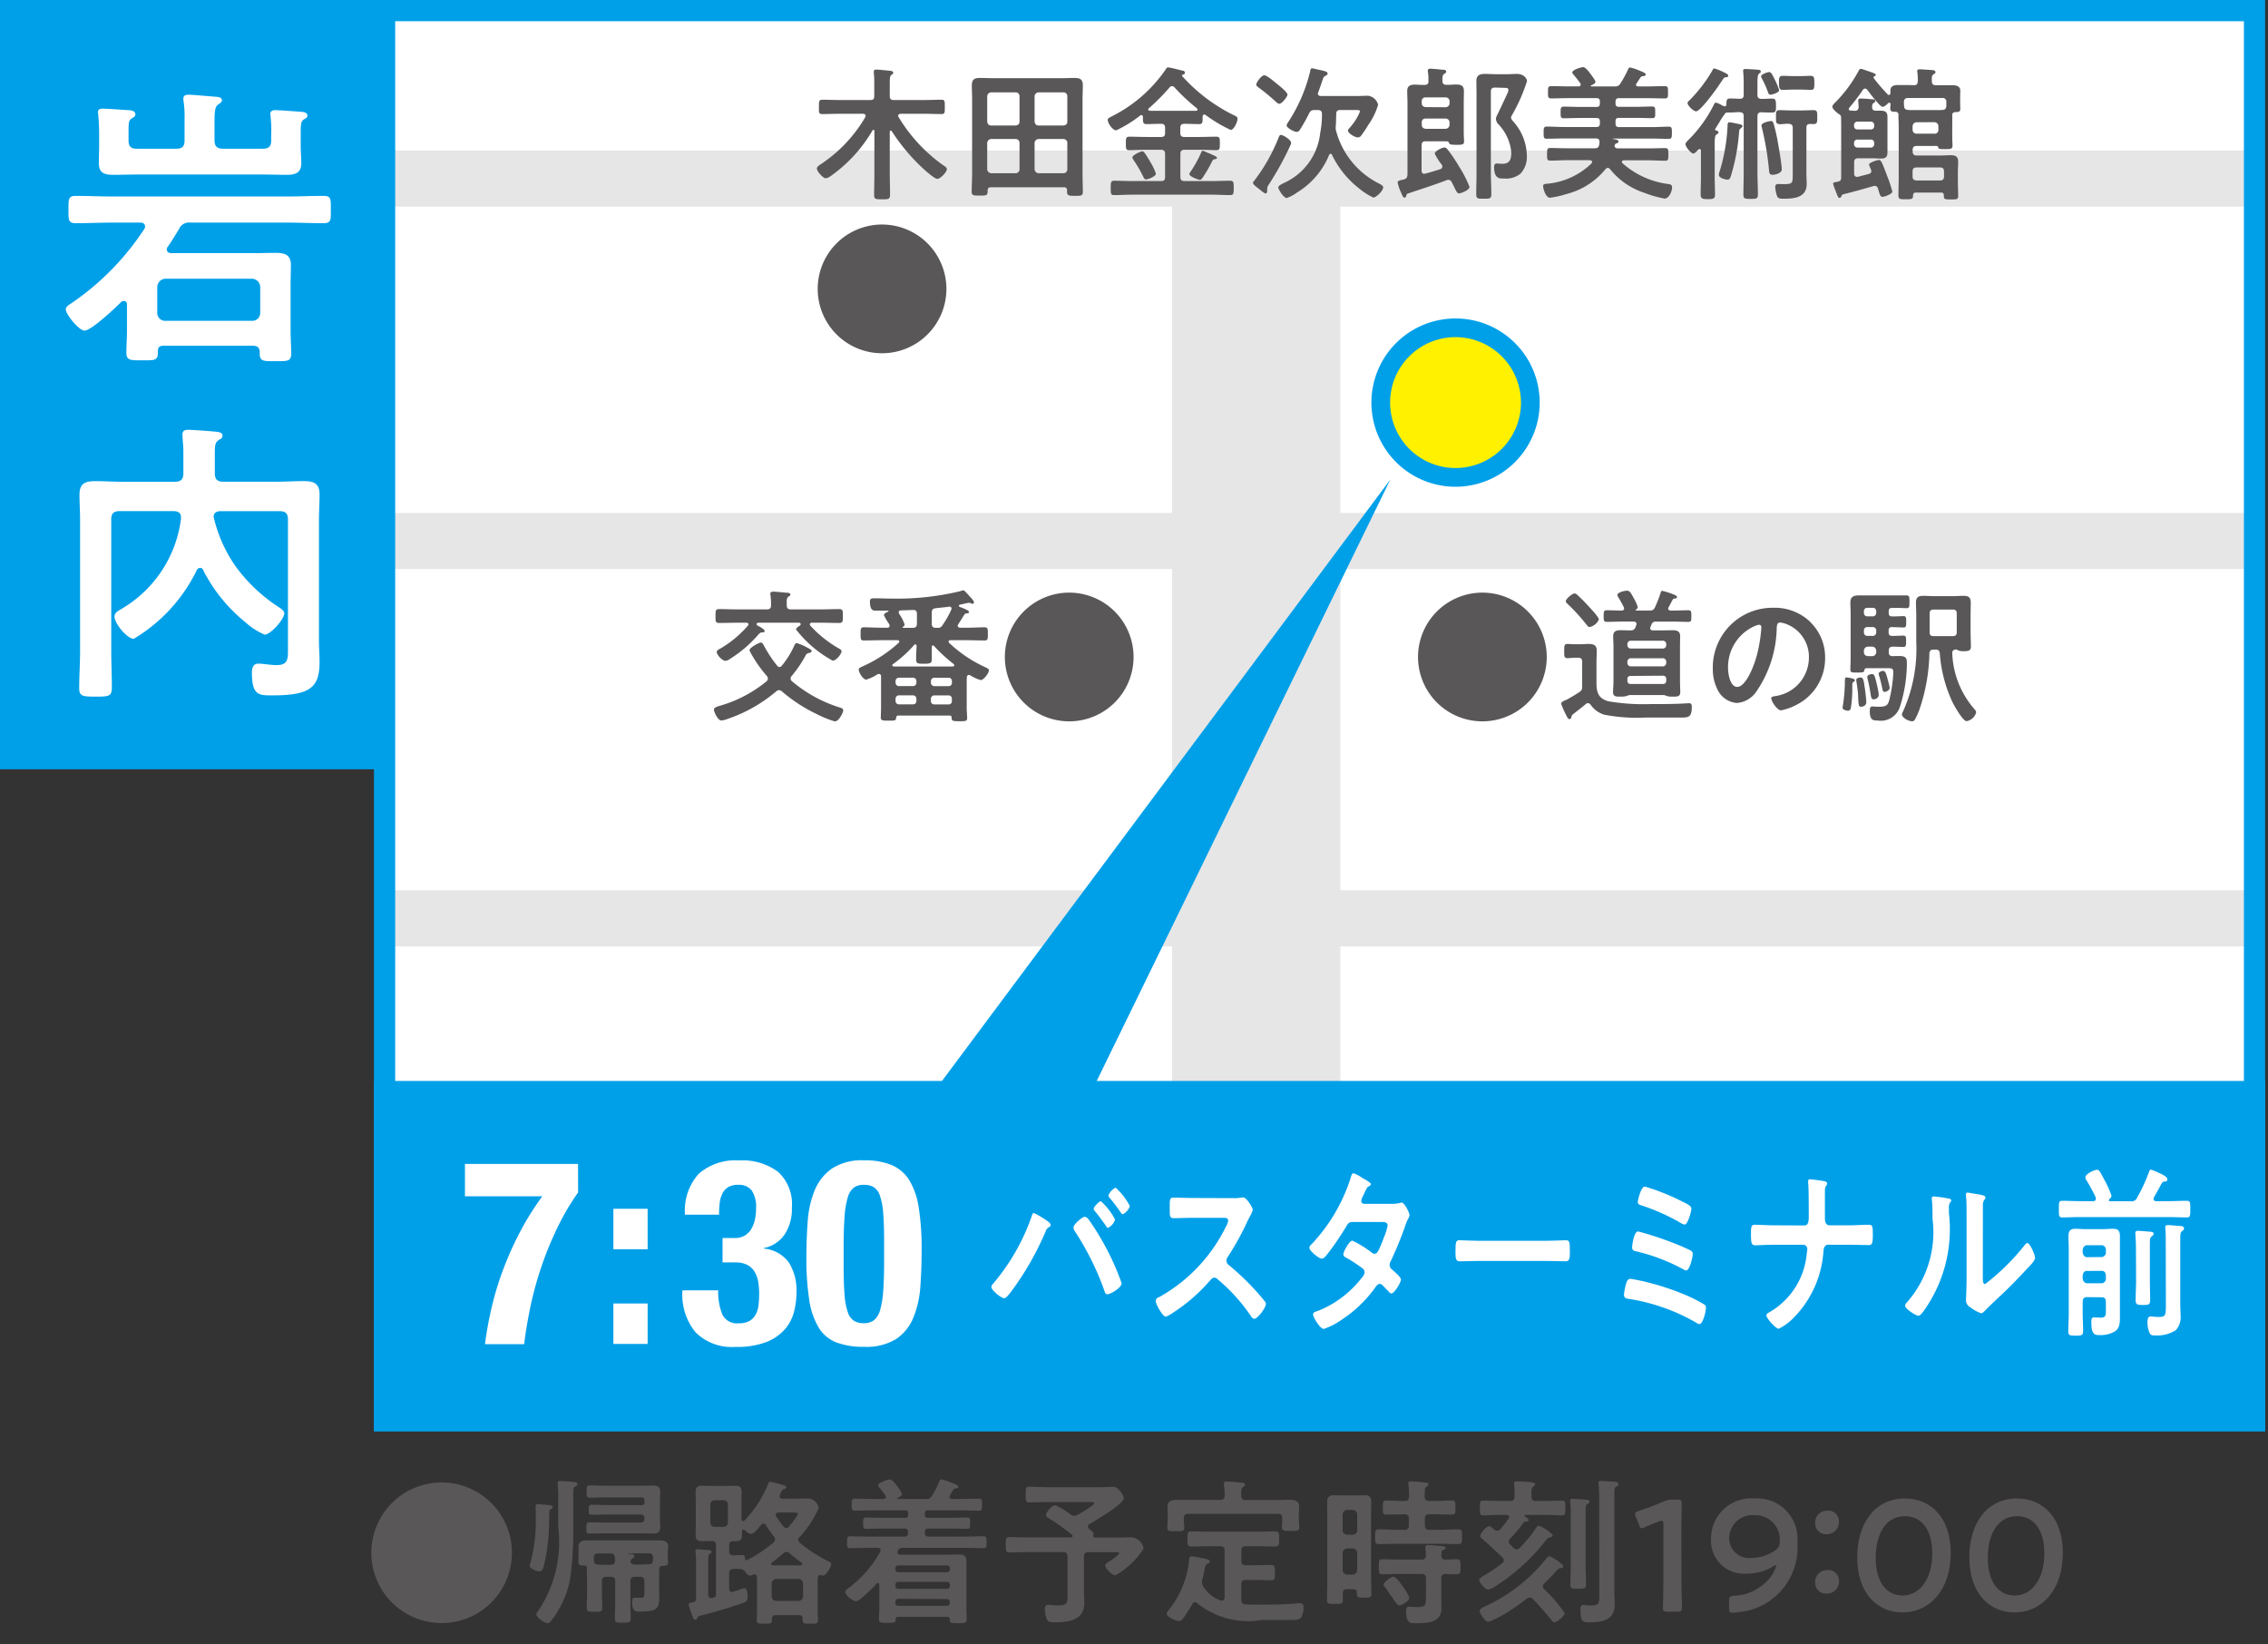 <svg xmlns="http://www.w3.org/2000/svg" xmlns:xlink="http://www.w3.org/1999/xlink" width="80" height="58" viewBox="0 0 80 58">
  <rect x="0" y="0" width="80" height="58" fill="#333333" stroke="none"/>
  <defs>
    <clipPath id="clip-path">
      <rect id="長方形_325" data-name="長方形 325" width="80" height="58" transform="translate(5184 995)" fill="#fff"/>
    </clipPath>
    <clipPath id="clip-path-2">
      <rect id="長方形_96" data-name="長方形 96" width="79.898" height="57.261" transform="translate(0 0)" fill="none"/>
    </clipPath>
    <clipPath id="clip-path-3">
      <rect id="長方形_97" data-name="長方形 97" width="65.958" height="38.069" transform="translate(13.565 0.375)" fill="none"/>
    </clipPath>
  </defs>
  <g id="マスクグループ_20" data-name="マスクグループ 20" transform="translate(-5184 -995)" clip-path="url(#clip-path)">
    <g id="グループ_195" data-name="グループ 195" transform="translate(5184 995)">
      <rect id="長方形_89" data-name="長方形 89" width="72.554" height="26.383" transform="translate(0.374 0.374)" fill="#00a0e9"/>
      <path id="パス_310" data-name="パス 310" d="M.748.749H72.554V26.384H.748ZM0,27.132H73.3V0H0Z" fill="#00a0e9"/>
      <rect id="長方形_90" data-name="長方形 90" width="65.958" height="49.733" transform="translate(13.566 0.374)" fill="#fff"/>
      <rect id="長方形_91" data-name="長方形 91" width="65.958" height="38.145" transform="translate(13.565 0.374)" fill="#fff"/>
      <rect id="長方形_92" data-name="長方形 92" width="65.958" height="1.979" transform="translate(13.565 5.309)" fill="#e6e6e6"/>
      <rect id="長方形_93" data-name="長方形 93" width="65.958" height="1.978" transform="translate(13.565 18.092)" fill="#e6e6e6"/>
      <rect id="長方形_94" data-name="長方形 94" width="5.936" height="32.146" transform="translate(41.343 6.298)" fill="#e6e6e6"/>
      <rect id="長方形_95" data-name="長方形 95" width="65.958" height="1.979" transform="translate(13.565 31.402)" fill="#e6e6e6"/>
      <g id="グループ_90" data-name="グループ 90">
        <g id="グループ_89" data-name="グループ 89" clip-path="url(#clip-path-2)">
          <path id="パス_311" data-name="パス 311" d="M27.487,24.338a.185.185,0,0,0-.1.041,5.3,5.3,0,0,1-1.718.976.783.783,0,0,1-.225.057c-.122,0-.26-.3-.26-.379s.081-.1.2-.138a4.568,4.568,0,0,0,1.646-.858.132.132,0,0,0,.056-.1.163.163,0,0,0-.041-.1A4.548,4.548,0,0,1,26.465,23a.209.209,0,0,1-.026-.072c0-.081.327-.265.4-.265.046,0,.071.041.107.107a4.382,4.382,0,0,0,.46.7.121.121,0,0,0,.092.056.108.108,0,0,0,.082-.051,3.041,3.041,0,0,0,.445-.721c.02-.03.036-.071.077-.071a1.573,1.573,0,0,1,.327.133c.163.086.2.107.2.148s-.056.056-.087.066c-.087.016-.1.036-.153.139a4.358,4.358,0,0,1-.46.669.125.125,0,0,0-.041.092.121.121,0,0,0,.051.1,4.812,4.812,0,0,0,1.692.926c.051.015.113.039.113.1s-.144.388-.3.388a3.9,3.9,0,0,1-.639-.26,5.478,5.478,0,0,1-1.217-.793.158.158,0,0,0-.1-.046m-.736-2.382c-.031.005-.066.016-.066.051a.062.062,0,0,0,.04.052c.057.03.246.127.246.189s-.077.045-.113.051-.071.034-.1.066a4.449,4.449,0,0,1-1.012.869.327.327,0,0,1-.159.067c-.112,0-.306-.215-.306-.308,0-.066.076-.1.122-.122a3.822,3.822,0,0,0,.977-.812.08.08,0,0,0,.02-.047c0-.04-.036-.051-.071-.056H26c-.209,0-.419.009-.628.009-.138,0-.133-.05-.133-.244s0-.245.133-.245c.209,0,.419.01.628.01h1.054c.1,0,.143-.042.143-.143a2.147,2.147,0,0,0-.021-.364c0-.015-.005-.03-.005-.045,0-.061.051-.073.1-.073.1,0,.353.027.455.037.052,0,.154,0,.154.066,0,.036-.031.047-.067.072-.066.046-.066.128-.061.307,0,.1.041.143.143.143h1.074c.209,0,.419-.01.628-.01.138,0,.133.056.133.245s0,.244-.133.244c-.209,0-.419-.009-.628-.009h-.338c-.036.005-.066.016-.066.056a.089.089,0,0,0,.02.051,4.2,4.2,0,0,0,1.033.818c.03.021.066.041.066.082,0,.1-.194.332-.312.332a4.158,4.158,0,0,1-1.293-1.1c0-.051.092-.113.128-.133a.064.064,0,0,0,.036-.051c0-.035-.026-.051-.061-.056Z" fill="#595757"/>
          <path id="パス_312" data-name="パス 312" d="M34.176,23.806c-.046,0-.067.031-.072.077a1.415,1.415,0,0,0-.005.143v.956c0,.107.016.261.016.342,0,.118-.072.113-.271.113s-.277,0-.277-.107v-.021c0-.066-.046-.072-.076-.072h-1.8c-.056,0-.071.026-.081.072-.006.108-.041.108-.271.108-.2,0-.271,0-.271-.113,0-.005.01-.291.01-.342v-1.11c0-.046-.025-.081-.077-.081a.111.111,0,0,0-.046.01,1.569,1.569,0,0,1-.4.189c-.112,0-.265-.251-.265-.353,0-.056.056-.076.158-.123a4.7,4.7,0,0,0,1.252-.823.045.045,0,0,0,.021-.041c0-.041-.031-.05-.061-.05h-.567c-.21,0-.42.009-.624.009-.118,0-.113-.061-.113-.23s-.005-.234.113-.234c.2,0,.414.015.624.015h.2c.046,0,.087-.021.087-.072a.1.1,0,0,0-.016-.051c0-.01-.025-.041-.045-.072a1.426,1.426,0,0,1-.139-.25c0-.061.1-.1.149-.123.01-.005.01-.01.01-.02s0-.015-.016-.015h-.419c-.086,0-.219.015-.219-.327,0-.1.061-.108.143-.108.214,0,.424.01.638.01a9.484,9.484,0,0,0,2.423-.265.258.258,0,0,1,.087-.026c.036,0,.082.051.169.148.036.041.077.087.128.138.03.036.082.1.082.144a.049.049,0,0,1-.046.045.172.172,0,0,1-.067-.02.164.164,0,0,0-.071-.015c-.026,0-.256.056-.312.066a.043.043,0,0,0-.036.041.05.05,0,0,0,.026.036c.076.03.332.117.332.179,0,.041-.046.046-.067.051-.056,0-.076.01-.107.056s-.133.22-.209.332a.1.1,0,0,0-.016.051c0,.046.041.062.082.067h.246c.2,0,.408-.015.618-.015.117,0,.117.056.117.234s0,.23-.117.23c-.21,0-.414-.009-.618-.009h-.588c-.031,0-.062.009-.062.05a.063.063,0,0,0,.021.046,4.68,4.68,0,0,0,1.3.869c.046.021.1.046.1.1,0,.1-.189.342-.286.342a1.5,1.5,0,0,1-.373-.169.088.088,0,0,0-.051-.015m-1.881-1.078a.06.06,0,0,0-.046.025,4.323,4.323,0,0,1-.747.675c-.015.01-.025.02-.025.036s.025.04.051.046h2.09c.021-.006.046-.016.046-.046a.052.052,0,0,0-.02-.041,5.376,5.376,0,0,1-.69-.634.042.042,0,0,0-.041-.02c-.03,0-.041.025-.041.051,0,.143,0,.286,0,.429s-.046.164-.276.164-.276-.006-.276-.164.01-.312.016-.465c-.006-.026-.016-.056-.046-.056m.04,1.3a.118.118,0,0,0-.122-.123h-.491a.119.119,0,0,0-.123.123v.051a.119.119,0,0,0,.123.123h.491a.118.118,0,0,0,.122-.123Zm-.613.5a.119.119,0,0,0-.123.123v.077a.115.115,0,0,0,.123.117h.491a.114.114,0,0,0,.122-.117v-.077a.118.118,0,0,0-.122-.123ZM31.7,21.593a.192.192,0,0,0,.045.1,1.284,1.284,0,0,1,.164.337c0,.041-.036.061-.061.077,0,0-.01.01-.01.015s.005.016.02.021H32.2c.1,0,.143-.046.143-.143v-.353c0-.087-.041-.138-.133-.133l-.435.015c-.041.005-.076.021-.076.067M33.46,24.2a.113.113,0,0,0,.117-.123v-.051a.114.114,0,0,0-.117-.123h-.5a.119.119,0,0,0-.123.123v.051a.119.119,0,0,0,.123.123Zm-.624.527a.115.115,0,0,0,.123.117h.5a.109.109,0,0,0,.117-.117v-.077a.113.113,0,0,0-.117-.123h-.5a.119.119,0,0,0-.123.123Zm.031-3.124V22c0,.1.041.143.143.143h.051a.174.174,0,0,0,.184-.092,3.392,3.392,0,0,0,.312-.552.092.092,0,0,0,.005-.036.061.061,0,0,0-.066-.066H33.48c-.158.025-.321.035-.48.056-.1.01-.133.061-.133.158" fill="#595757"/>
          <path id="パス_313" data-name="パス 313" d="M39.985,23.172a2.27,2.27,0,1,1-2.27-2.27,2.272,2.272,0,0,1,2.27,2.27" fill="#595757"/>
          <path id="パス_314" data-name="パス 314" d="M54.559,23.172a2.27,2.27,0,1,1-2.27-2.27,2.272,2.272,0,0,1,2.27,2.27" fill="#595757"/>
          <path id="パス_315" data-name="パス 315" d="M55.809,23.341c0-.1-.041-.143-.143-.143h-.118c-.087,0-.174.015-.261.015-.117,0-.112-.076-.112-.25s-.005-.251.112-.251c.087,0,.174.011.261.011h.189c.1,0,.2-.011.3-.011.168,0,.286.041.286.235,0,.143-.01.287-.01.43V24.1c0,.327.076.536.414.633a7.333,7.333,0,0,0,1.477.1c.368,0,.736,0,1.1-.016.046,0,.25-.015.271-.015.1,0,.1.067.1.148,0,.327-.112.358-.347.358H58.063a6.172,6.172,0,0,1-1.473-.1.9.9,0,0,1-.48-.348.127.127,0,0,0-.1-.061.12.12,0,0,0-.077.036c-.138.117-.286.23-.429.342a.156.156,0,0,0-.077.123.07.07,0,0,1-.071.061c-.041,0-.057-.03-.082-.082a3.469,3.469,0,0,1-.209-.46c0-.066.147-.122.2-.143.071-.036.352-.2.434-.26a.2.2,0,0,0,.108-.215Zm.26-1.227c-.051,0-.076-.046-.107-.082a6.8,6.8,0,0,0-.66-.725c-.03-.031-.071-.062-.071-.1,0-.087.23-.276.312-.276.046,0,.087.046.123.077.127.118.245.24.362.368.072.077.369.388.369.475a.466.466,0,0,1-.328.266m1.616.015.03-.081a.159.159,0,0,0,.01-.046c0-.061-.046-.077-.1-.082h-.445c-.168,0-.337.01-.506.01-.112,0-.107-.066-.107-.209s0-.2.112-.2c.164,0,.333.01.5.01H57.2c.046,0,.087-.02.087-.071a.12.12,0,0,0-.01-.046c-.051-.108-.133-.251-.194-.353a.124.124,0,0,1-.031-.076c0-.1.255-.154.337-.154s.128.051.24.266a1.449,1.449,0,0,1,.139.307.089.089,0,0,1-.057.086.022.022,0,0,0-.01.021c0,.015,0,.02.02.02h.455c.108,0,.154-.02.2-.112a4.943,4.943,0,0,0,.2-.511c.005-.031.021-.072.056-.072a2.774,2.774,0,0,1,.44.143c.03.016.082.036.082.077s-.041.051-.077.051a.082.082,0,0,0-.081.051c-.047.082-.087.169-.139.256a.119.119,0,0,0-.015.046c0,.051.041.066.087.071h.123c.163,0,.332-.01.5-.01.112,0,.107.062.107.21s.005.2-.107.2c-.169,0-.338-.01-.5-.01h-.634a.151.151,0,0,0-.164.1.5.5,0,0,1-.036.087.1.1,0,0,0-.01.041c0,.077.072.082.1.082h.322c.123,0,.241-.005.363-.005.153,0,.271.026.271.209,0,.113-.005.225-.005.338v1.262c0,.128.01.281.01.373,0,.169-.127.159-.255.159a.982.982,0,0,1-.174-.01,1.312,1.312,0,0,1-.138-.046H57.47c-.041.015-.1.035-.143.046a.987.987,0,0,1-.174.01c-.128,0-.256.01-.256-.159,0-.1.016-.24.016-.373V22.774c0-.113-.011-.22-.011-.333,0-.184.113-.214.271-.214.113,0,.23.01.343.005a.155.155,0,0,0,.169-.1m.966.742a.119.119,0,0,0,.123-.123v-.031a.118.118,0,0,0-.123-.122H57.526a.118.118,0,0,0-.123.122v.031a.119.119,0,0,0,.123.123Zm-1.125.342a.119.119,0,0,0-.123.123v.041a.119.119,0,0,0,.123.123h1.125a.119.119,0,0,0,.123-.123v-.041a.119.119,0,0,0-.123-.123Zm0,.624c-.087,0-.123.036-.123.118V24c0,.087.036.124.123.124h1.125c.082,0,.123-.037.123-.124v-.05c0-.082-.041-.118-.123-.118Z" fill="#595757"/>
          <path id="パス_316" data-name="パス 316" d="M63.861,21.946a1.727,1.727,0,0,1,.517,1.257,1.837,1.837,0,0,1-1,1.651,1.97,1.97,0,0,1-.557.2c-.133,0-.343-.317-.343-.43,0-.051.077-.061.128-.071a1.375,1.375,0,0,0,1.2-1.329,1.24,1.24,0,0,0-.818-1.222.91.91,0,0,0-.194-.046c-.117,0-.117.112-.123.2a4.1,4.1,0,0,1-.725,2.245.918.918,0,0,1-.675.393.823.823,0,0,1-.695-.486,1.591,1.591,0,0,1-.159-.725,2.106,2.106,0,0,1,2.122-2.147,1.815,1.815,0,0,1,1.323.506m-1.988.148a1.581,1.581,0,0,0-.92,1.472c0,.189.066.665.327.665s.542-.583.685-1.1a5.169,5.169,0,0,0,.163-1c0-.051-.025-.092-.081-.092a.561.561,0,0,0-.174.056" fill="#595757"/>
          <path id="パス_317" data-name="パス 317" d="M65.387,24.047c-.051.03-.051.041-.051.178v.1a3.9,3.9,0,0,1-.052.649.1.1,0,0,1-.107.092c-.051,0-.184-.036-.184-.1,0-.011.005-.031.005-.041a5.572,5.572,0,0,0,.071-.68,1.53,1.53,0,0,0,.006-.158c0-.143,0-.195.056-.195h.01c.1.015.286.041.286.1a.062.062,0,0,1-.04.052m1.354-1.928c-.087,0-.123.041-.123.123v.067c0,.087.036.122.123.122h.046c.133,0,.271-.01.348-.01.1,0,.1.062.1.2s0,.2-.1.2c-.087,0-.215-.01-.343-.01h-.025c-.1,0-.144.04-.144.143V23c0,.1.036.138.138.143.082-.005.159-.005.241-.005.25,0,.26.1.26.27a5.082,5.082,0,0,1-.245,1.519.707.707,0,0,1-.792.485c-.153,0-.271-.01-.271-.332,0-.1.01-.163.092-.163.036,0,.138.01.23.01.322,0,.332-.087.4-.383a4.951,4.951,0,0,0,.107-.813c0-.154-.036-.164-.2-.164h-.741c-.052,0-.072.026-.082.077-.011.076-.062.076-.246.076s-.245.005-.245-.107c0-.143.01-.286.01-.424V21.644c0-.128-.01-.256-.01-.388,0-.21.113-.256.3-.256.127,0,.25,0,.378,0h.981c.107,0,.21,0,.317,0s.108.056.108.225.005.225-.108.225c-.1,0-.2-.01-.317-.01h-.184c-.087,0-.123.035-.123.122v.056c0,.087.036.123.123.123h.051c.133,0,.261-.01.343-.01.1,0,.1.046.1.2s0,.2-.1.2c-.051,0-.22-.011-.348-.011Zm-.966,2.122c.016.107.056.439.056.532,0,.132-.148.158-.184.158-.087,0-.087-.071-.1-.255,0-.037-.005-.072-.005-.118,0-.118-.041-.409-.061-.522,0-.015-.005-.035-.005-.051,0-.061.091-.087.143-.087.1,0,.112.051.153.343m.409-2.679a.118.118,0,0,0-.123-.122h-.189a.115.115,0,0,0-.122.122v.056a.115.115,0,0,0,.122.123h.189a.118.118,0,0,0,.123-.123Zm0,.68a.119.119,0,0,0-.123-.123h-.189a.116.116,0,0,0-.122.123v.067a.115.115,0,0,0,.122.122h.189a.118.118,0,0,0,.123-.122Zm0,.711a.146.146,0,0,0-.143-.143h-.148a.142.142,0,0,0-.143.143V23c0,.087.05.133.143.143h.148A.146.146,0,0,0,66.184,23Zm-.1,1.712c-.067,0-.077-.046-.1-.189,0-.026-.01-.056-.015-.092a4.8,4.8,0,0,0-.1-.476v-.03c0-.072.123-.1.169-.1.082,0,.1.092.153.3a3.536,3.536,0,0,1,.082.424c0,.138-.143.169-.189.169m.4-.266c-.061,0-.071-.04-.081-.092-.031-.158-.072-.327-.118-.48a.323.323,0,0,1-.015-.067c0-.056.092-.1.153-.1.077,0,.1.072.148.235.016.062.087.317.087.363,0,.087-.128.143-.174.143m1.795-1.492h-.072c-.1,0-.143.04-.148.143A6.485,6.485,0,0,1,67.713,25a2.439,2.439,0,0,1-.164.373.113.113,0,0,1-.1.067c-.112,0-.362-.117-.362-.25a.353.353,0,0,1,.041-.1,5.386,5.386,0,0,0,.465-2.454v-.925c0-.149-.01-.3-.01-.45,0-.194.076-.246.26-.246.128,0,.25.011.374.011h.664c.127,0,.251-.011.373-.011.179,0,.261.046.261.241,0,.153-.006.3-.006.455v.567c0,.174.011.348.011.522,0,.137-.061.168-.251.168a.493.493,0,0,1-.214-.036A.087.087,0,0,0,69,22.907c-.091.005-.143.04-.137.138a3.17,3.17,0,0,0,.792,1.978.183.183,0,0,1,.051.1.423.423,0,0,1-.337.312c-.133,0-.445-.557-.506-.685a4.907,4.907,0,0,1-.44-1.713c-.01-.091-.056-.127-.148-.127m.746-1.273c0-.1-.041-.138-.143-.138h-.669c-.1,0-.144.041-.144.138V22.3c0,.1.041.137.144.137h.669c.1,0,.143-.04.143-.137Z" fill="#595757"/>
          <path id="パス_318" data-name="パス 318" d="M33.383,10.189a2.27,2.27,0,1,1-2.27-2.27,2.272,2.272,0,0,1,2.27,2.27" fill="#595757"/>
        </g>
      </g>
      <g id="グループ_92" data-name="グループ 92">
        <g id="グループ_91" data-name="グループ 91" clip-path="url(#clip-path-3)">
          <path id="パス_319" data-name="パス 319" d="M31.768,4.013c-.041.005-.087.021-.087.072a.078.078,0,0,0,.016.046,5.663,5.663,0,0,0,1.594,1.712c.041.026.108.066.108.123,0,.1-.225.342-.338.342-.086,0-.342-.225-.414-.286a6.785,6.785,0,0,1-1.191-1.395.052.052,0,0,0-.035-.021c-.026,0-.036.026-.036.046V6.114c0,.251.01.5.01.752,0,.163-.056.163-.281.163s-.281,0-.281-.159c0-.255.01-.505.01-.756V4.627c0-.021-.005-.047-.031-.047s-.025.011-.036.021A5.156,5.156,0,0,1,29.3,6.211a.4.4,0,0,1-.174.077c-.091,0-.312-.246-.312-.342,0-.062.062-.1.108-.134a5.04,5.04,0,0,0,1.6-1.681.125.125,0,0,0,.01-.046c0-.051-.04-.067-.087-.072h-.833c-.2,0-.4.01-.608.01-.128,0-.118-.056-.118-.25s0-.256.118-.256c.2,0,.4.011.608.011H30.7c.1,0,.138-.041.138-.139V2.94a2.66,2.66,0,0,0-.015-.363.18.18,0,0,1,0-.051c0-.062.04-.072.091-.072.067,0,.374.031.456.041.041.005.137.005.137.072,0,.035-.03.05-.066.076-.051.041-.056.128-.056.287v.459c0,.1.041.139.138.139H32.6c.2,0,.4-.011.609-.011.122,0,.117.057.117.256s.005.25-.117.25c-.2,0-.4-.01-.609-.01Z" fill="#595757"/>
          <path id="パス_320" data-name="パス 320" d="M37.638,6.723a.1.1,0,0,0-.117-.118H34.954c-.081,0-.117.036-.117.118,0,.174-.031.174-.286.174-.22,0-.276,0-.276-.143,0-.215.015-.425.015-.64V3.5c0-.163-.01-.322-.01-.486,0-.209.087-.265.286-.265.158,0,.322.01.486.01h2.366c.164,0,.327-.01.486-.01.2,0,.291.056.291.265,0,.164-.01.323-.01.486V6.12c0,.214.01.424.01.638,0,.149-.056.149-.276.149s-.281-.005-.281-.149ZM35.962,3.4a.136.136,0,0,0-.138-.143h-.859a.146.146,0,0,0-.143.143v.884c.01.093.056.143.143.143h.859c.086-.01.138-.05.138-.143Zm0,1.646a.136.136,0,0,0-.138-.143h-.859a.146.146,0,0,0-.143.143v.92a.147.147,0,0,0,.143.144h.859a.137.137,0,0,0,.138-.144Zm1.549-.619c.086-.01.137-.05.137-.143V3.4a.135.135,0,0,0-.137-.143h-.875a.146.146,0,0,0-.143.143v.884c.01.093.056.143.143.143ZM36.493,5.966a.147.147,0,0,0,.143.144h.875a.136.136,0,0,0,.137-.144v-.92a.135.135,0,0,0-.137-.143h-.875a.146.146,0,0,0-.143.143Z" fill="#595757"/>
          <path id="パス_321" data-name="パス 321" d="M41.633,4.688c0,.1.041.143.143.143H42.3c.2,0,.4-.01.6-.01.128,0,.128.057.128.236s0,.24-.122.24c-.2,0-.4-.011-.6-.011h-.527c-.1,0-.143.041-.143.144v.813c0,.1.041.143.143.143h.981c.215,0,.425-.011.634-.011.123,0,.123.062.123.251s0,.255-.123.255c-.209,0-.419-.015-.634-.015H39.936c-.215,0-.424.015-.639.015-.123,0-.118-.066-.118-.255s0-.251.123-.251c.21,0,.424.011.634.011h1.022c.1,0,.138-.041.138-.143V5.43c0-.1-.041-.144-.138-.144h-.522c-.2,0-.4.011-.6.011-.123,0-.123-.056-.123-.236s0-.24.123-.24c.2,0,.4.01.6.01h.522c.1,0,.138-.04.138-.143V4.51c0-.1-.041-.143-.138-.143h-.015c-.169,0-.338.01-.5.01-.133,0-.128-.072-.128-.251,0-.036-.015-.066-.056-.066a.05.05,0,0,0-.041.015,4.349,4.349,0,0,1-.844.522c-.132,0-.3-.256-.3-.369,0-.061.071-.087.158-.132A5.022,5.022,0,0,0,41.117,2.45c.025-.041.041-.072.087-.072.061,0,.424.092.505.113.041,0,.087.025.087.076s-.046.056-.076.067-.026.015-.026.03.005.016.005.02a6,6,0,0,0,1.784,1.36c.138.067.169.077.169.143,0,.108-.123.394-.245.394a5.085,5.085,0,0,1-.89-.531.067.067,0,0,0-.036-.011c-.041,0-.056.031-.061.067,0,.2.01.271-.123.271-.168,0-.337-.01-.506-.01h-.015c-.1,0-.143.04-.143.143Zm-1.2,1.641c-.066,0-.081-.046-.112-.107a4.352,4.352,0,0,0-.337-.578c-.015-.03-.041-.056-.041-.092,0-.077.281-.214.347-.214.047,0,.067.035.093.066a3.7,3.7,0,0,1,.2.322,1.865,1.865,0,0,1,.189.4c0,.1-.281.2-.338.2m.911-3.287a.11.11,0,0,0-.087.041,7.266,7.266,0,0,1-.731.737.05.05,0,0,0-.026.04c0,.036.031.047.061.051.123,0,.251,0,.379,0h.848c.133,0,.266,0,.4,0,.02,0,.051-.015.051-.045a.052.052,0,0,0-.02-.041,6.871,6.871,0,0,1-.788-.736.111.111,0,0,0-.086-.047m1.482,2.577c-.041.01-.062.051-.1.127a4.513,4.513,0,0,1-.306.522c-.026.036-.051.077-.1.077s-.368-.113-.368-.2A.211.211,0,0,1,42,6.048a4.181,4.181,0,0,0,.368-.664c.01-.031.026-.067.051-.067a.565.565,0,0,1,.143.056,2.9,2.9,0,0,1,.332.149.048.048,0,0,1,.031.046c0,.041-.061.046-.092.051" fill="#595757"/>
          <path id="パス_322" data-name="パス 322" d="M45.546,5.041a1.1,1.1,0,0,1-.056.143,11.051,11.051,0,0,1-.741,1.334.239.239,0,0,0-.051.153c0,.021,0,.046,0,.072,0,.051-.03.081-.06.081s-.155-.1-.226-.158c-.02-.015-.035-.031-.045-.036-.047-.036-.17-.123-.17-.184,0-.02.021-.041.031-.056a6.222,6.222,0,0,0,.879-1.554c.015-.036.032-.077.077-.077.072,0,.358.169.358.282M45.122,3.66c-.052,0-.118-.072-.149-.1a7.18,7.18,0,0,0-.567-.465c-.041-.031-.093-.062-.093-.108,0-.086.185-.332.282-.332s.383.251.466.317.352.282.352.368c0,.067-.194.322-.291.322m1.252.22a.186.186,0,0,0-.2.123c-.086.173-.2.378-.306.547-.025.046-.066.1-.128.1-.093,0-.358-.143-.358-.23a.558.558,0,0,1,.082-.153,5.682,5.682,0,0,0,.751-1.759c.011-.056.011-.1.071-.1.032,0,.159.035.194.041.256.056.349.072.349.148,0,.036-.037.056-.066.072-.072.03-.082.056-.128.194-.026.081-.067.205-.138.393a.132.132,0,0,0-.011.041c0,.082.082.087.1.087h1.272c.159,0,.306-.01.4-.01a.43.43,0,0,1,.353.317,2.376,2.376,0,0,1-.348.715A4.2,4.2,0,0,1,48,4.8a.148.148,0,0,1-.1.046c-.124,0-.354-.153-.354-.245,0-.026.037-.067.052-.082a1.958,1.958,0,0,0,.372-.583c0-.056-.065-.056-.106-.056h-.589c-.1,0-.142.041-.142.143-.005.149-.005.271-.015.419,0,.021-.006.036-.006.057a.4.4,0,0,0,.021.132,2.91,2.91,0,0,0,1.517,1.846c.047.026.139.071.139.128,0,.132-.251.362-.348.362a2.37,2.37,0,0,1-.527-.342,3.307,3.307,0,0,1-.93-1.165.053.053,0,0,0-.051-.036.059.059,0,0,0-.051.041,2.775,2.775,0,0,1-1.12,1.318,1.442,1.442,0,0,1-.372.2c-.118,0-.3-.307-.3-.374,0-.05.077-.091.133-.122l.037-.021a2.188,2.188,0,0,0,1.308-1.778,3.255,3.255,0,0,0,.062-.665c0-.1-.047-.143-.144-.143Z" fill="#595757"/>
          <path id="パス_323" data-name="パス 323" d="M50.384,2.858a1.628,1.628,0,0,0-.015-.312.18.18,0,0,1-.005-.051c0-.056.035-.072.087-.072.086,0,.332.026.424.036.051,0,.138,0,.138.071,0,.031-.026.047-.072.077-.061.041-.066.123-.061.246,0,.1.046.138.143.138.113.005.225-.01.343-.01.168,0,.271.04.271.23,0,.137-.006.275-.006.408V4.647c0,.153.011.266.011.342,0,.123-.082.118-.282.118s-.23-.016-.25-.072-.056-.051-.154-.051h-.674c-.1,0-.138.041-.138.144v.889c0,.061.025.112.092.112.01,0,.026-.005.035-.005q.261-.069.522-.153c.046-.016.082-.041.082-.1s-.041-.087-.067-.123a2.1,2.1,0,0,1-.2-.332c0-.087.266-.215.342-.215a.151.151,0,0,1,.108.067,5.778,5.778,0,0,1,.419.623,3.962,3.962,0,0,1,.357.7c0,.118-.311.23-.367.23s-.087-.05-.154-.184c-.025-.056-.061-.127-.107-.214a.134.134,0,0,0-.118-.082.143.143,0,0,0-.066.015c-.45.174-.91.317-1.365.471-.036.01-.041.035-.051.071s-.025.072-.066.072-.057-.031-.118-.174a1.589,1.589,0,0,1-.123-.363c0-.072.154-.087.21-.1.1-.031.128-.067.138-.174V3.619c0-.133-.01-.271-.01-.4,0-.189.1-.234.271-.234.112,0,.224.015.342.01.092,0,.138-.036.138-.133m.6.92a.142.142,0,0,0,.143-.143V3.573a.135.135,0,0,0-.143-.138h-.7a.126.126,0,0,0-.138.138v.062c0,.092.051.133.138.143Zm-.7.4a.126.126,0,0,0-.138.137V4.4c0,.091.051.132.138.143h.7A.144.144,0,0,0,51.13,4.4V4.319a.135.135,0,0,0-.143-.137Zm2.443-1.094c-.1,0-.143.041-.143.143V6.1c0,.25.016.495.016.746,0,.159-.052.163-.267.163s-.265,0-.265-.163c0-.251.01-.5.01-.746V3.308c0-.149-.005-.3-.005-.445,0-.21.117-.256.3-.256.133,0,.266.01.4.01h.4c.107,0,.215-.01.322-.01.266,0,.363.174.363.256a6.067,6.067,0,0,1-.522,1.186.2.2,0,0,0-.041.1c0,.046.047.1.072.128a1.854,1.854,0,0,1,.486,1.2.872.872,0,0,1-.22.644.8.8,0,0,1-.588.174c-.112,0-.347.041-.347-.4,0-.067.015-.128.1-.128.046,0,.117.01.194.01.266,0,.312-.168.312-.4a1.64,1.64,0,0,0-.46-1,.305.305,0,0,1-.082-.179.364.364,0,0,1,.046-.143c.036-.072.373-.783.383-.813a.475.475,0,0,0,.011-.077c0-.066-.082-.066-.128-.066Z" fill="#595757"/>
          <path id="パス_324" data-name="パス 324" d="M56.985,3.65c0,.082.036.118.123.118h.587c.195,0,.384-.011.578-.011.118,0,.112.057.112.21s.006.2-.112.2c-.194,0-.383-.01-.578-.01h-.587c-.087,0-.123.036-.123.123V4.36c0,.082.036.123.123.123h1.145c.2,0,.4-.015.608-.015.112,0,.112.051.112.215s-.005.214-.112.214c-.205,0-.4-.01-.608-.01H56.9a.011.011,0,0,0-.01.01c0,.005.005.005.01.005.092.016.189.031.189.087s-.051.057-.081.072a.09.09,0,0,0-.042.036.125.125,0,0,0-.015.046c0,.071.067.091.128.091H58.14c.2,0,.4-.01.6-.01.113,0,.108.067.108.225s0,.22-.108.22c-.2,0-.4-.015-.6-.015h-.864c-.03.005-.066.015-.066.056a.075.075,0,0,0,.02.046,3,3,0,0,0,1.626.736c.082.015.123.031.123.123,0,.133-.108.389-.266.389A3.974,3.974,0,0,1,58,6.8a2.579,2.579,0,0,1-1.212-.839.1.1,0,0,0-.076-.04.12.12,0,0,0-.082.046,2.6,2.6,0,0,1-1.385.879,3.277,3.277,0,0,1-.573.128c-.143,0-.24-.3-.24-.414,0-.051.026-.067.107-.077a2.573,2.573,0,0,0,1.6-.721.1.1,0,0,0,.021-.046c0-.046-.041-.061-.082-.066h-.793c-.2,0-.4.015-.608.015-.107,0-.107-.061-.107-.22s0-.225.107-.225c.205,0,.4.01.608.01h.961c.1,0,.149-.03.164-.132a.521.521,0,0,0,.01-.082c0-.1-.041-.133-.128-.133H55.165c-.2,0-.4.01-.608.01-.108,0-.108-.056-.108-.209s0-.22.108-.22c.2,0,.409.015.608.015h1.15c.082,0,.118-.041.118-.123V4.284c0-.087-.036-.123-.118-.123h-.578c-.189,0-.383.01-.577.01-.112,0-.112-.051-.112-.2s0-.21.112-.21c.189,0,.383.011.577.011h.578c.082,0,.118-.036.118-.118V3.584c0-.087-.036-.123-.118-.123h-1c-.2,0-.4.01-.6.01-.112,0-.112-.051-.112-.215s0-.219.112-.219c.2,0,.4.01.6.01h.363c.041,0,.077-.016.077-.066a.087.087,0,0,0-.015-.047,3.476,3.476,0,0,0-.236-.3c-.015-.021-.045-.051-.045-.077,0-.1.327-.189.383-.189.1,0,.24.215.3.291.036.056.134.174.134.23s-.1.1-.154.123c-.015.01-.015.015-.015.02s.015.016.025.016h.813a.2.2,0,0,0,.209-.1,3.935,3.935,0,0,0,.276-.505c.016-.036.026-.062.067-.062a1.559,1.559,0,0,1,.312.1c.184.076.24.1.24.148s-.056.051-.092.056a.116.116,0,0,0-.087.041c-.051.071-.092.143-.143.215a.074.074,0,0,0-.02.045c0,.046.041.062.076.062h.338c.2,0,.4-.01.608-.01.112,0,.107.066.107.219s.005.215-.107.215c-.2,0-.4-.01-.608-.01H57.108c-.087,0-.123.036-.123.123Z" fill="#595757"/>
          <path id="パス_325" data-name="パス 325" d="M61.991,4.1V6.074c0,.26.016.526.016.787,0,.148-.051.153-.256.153s-.255-.005-.255-.153c0-.261.01-.527.01-.787V4.1c0-.1-.036-.137-.138-.143s-.215.011-.327.011H61.02a.717.717,0,0,0-.148.01,2.707,2.707,0,0,0-.235.352c-.011.016-.143.226-.143.236s.015.031.035.035.087.021.087.062-.035.061-.076.087-.057.128-.057.3V6.232c0,.2.011.414.011.624,0,.143-.041.168-.251.168s-.255-.025-.255-.173c0-.21.01-.414.01-.619v-.91c0-.03-.01-.061-.046-.061s-.046.015-.072.041c-.046.046-.1.112-.153.112-.082,0-.276-.24-.276-.332,0-.056.123-.164.169-.21a4.785,4.785,0,0,0,.838-1.186c.015-.03.031-.066.066-.066a.747.747,0,0,1,.225.1.183.183,0,0,1,.046.021.1.1,0,0,0,.036.01c.046,0,.066-.031.066-.077,0-.153.016-.2.133-.2s.23.005.343.01c.1,0,.133-.046.133-.143V2.92c0-.138-.006-.271-.016-.368,0-.021-.005-.036-.005-.051,0-.062.041-.067.087-.067.077,0,.373.02.45.026.036,0,.087.015.087.061s-.026.046-.056.072c-.056.041-.062.163-.062.352v.4c0,.1.041.138.143.143.128,0,.256-.01.379-.01s.132.072.132.245.006.246-.132.246-.251,0-.379-.011c-.1.006-.143.041-.143.143M60.872,2.725c-.056.006-.066.021-.174.185-.031.041-.061.086-.1.148-.1.143-.624.869-.772.869-.087,0-.3-.2-.3-.291,0-.047.041-.072.072-.1a5.4,5.4,0,0,0,.787-1.022c.036-.067.046-.1.082-.1a1.933,1.933,0,0,1,.363.148c.041.02.128.051.128.107s-.046.052-.082.056m.531,1.8c-.046.031-.056.041-.066.163a7.1,7.1,0,0,1-.281,1.5c-.026.077-.046.149-.123.149-.056,0-.307-.052-.307-.169a.54.54,0,0,1,.037-.154,6.489,6.489,0,0,0,.27-1.564c0-.056,0-.138.062-.138a2.03,2.03,0,0,1,.23.041c.158.031.235.041.235.1,0,.026-.036.052-.057.067m1.186-1.733a2.647,2.647,0,0,1,.164.393c0,.087-.245.159-.307.159s-.066-.036-.087-.087a3.315,3.315,0,0,0-.214-.48.235.235,0,0,1-.031-.077c0-.077.235-.153.291-.153s.1.071.184.245m-.071,3.379c-.107,0-.118-.077-.123-.164a10.094,10.094,0,0,0-.25-1.493.438.438,0,0,1-.016-.086c0-.1.292-.154.338-.154.061,0,.076.046.092.1.051.169.086.338.123.507.04.219.163.915.163,1.1,0,.133-.23.189-.327.189m.255-1.789c-.143,0-.132-.077-.132-.245s-.011-.246.132-.246c.123,0,.256.01.389.01h.394c.143,0,.286-.01.408-.01.139,0,.133.072.133.246s.006.245-.138.245c-.041,0-.076-.005-.112-.005-.1.005-.133.04-.133.137V6.135c0,.118.01.235.01.353,0,.485-.444.521-.823.521-.071,0-.173,0-.214-.072a1.124,1.124,0,0,1-.072-.347.092.092,0,0,1,.1-.1c.031,0,.1.005.2.005.317,0,.317-.041.317-.343V4.51c0-.1-.04-.133-.137-.143s-.215.015-.323.015m.476-1.222c-.128,0-.25.01-.374.01s-.127-.1-.127-.245c0-.169-.005-.25.133-.25.122,0,.245.009.368.009h.25c.123,0,.251-.009.374-.009s.122.091.122.25c0,.21-.01.245-.138.245-.071,0-.184-.01-.358-.01Z" fill="#595757"/>
          <path id="パス_326" data-name="パス 326" d="M67.509,3.006c.1,0,.133-.041.138-.143a2.181,2.181,0,0,0-.015-.312.138.138,0,0,1-.005-.045c0-.057.046-.062.091-.062s.435.026.471.031.082.026.082.072c0,.03-.026.045-.062.071-.066.041-.071.076-.066.245,0,.1.041.143.143.143h.2c.128,0,.251,0,.379,0s.281.025.281.193c0,.072-.005.169-.005.271v.128c0,.077.005.195.005.241,0,.128-.092.107-.184.117s-.1.056-.1.128c.005.128,0,.25,0,.378v.348c0,.143.01.261.01.327,0,.118-.067.123-.251.123-.225,0-.245-.005-.255-.077-.011-.046-.118-.036-.148-.036h-.609c-.1,0-.143.041-.143.143v.052c0,.1.041.143.143.143h.823c.128,0,.25-.011.378-.011.169,0,.261.046.261.23,0,.128-.01.256-.01.379V6.4c0,.173.01.342.01.516,0,.117-.051.117-.25.117-.23,0-.256,0-.256-.148,0-.066-.031-.092-.092-.092h-.9c-.062,0-.087.026-.093.092,0,.138-.035.143-.26.143-.2,0-.256,0-.256-.138,0-.2.01-.4.01-.6V4.464c0-.134-.01-.256-.01-.364a.063.063,0,0,1,.005-.03c-.005-.072-.02-.118-.1-.128-.112,0-.194.005-.194-.118,0-.03.01-.112.01-.153,0-.025-.01-.046-.041-.046a.071.071,0,0,0-.046.015c-.041.046-.128.128-.194.128-.092,0-.465-.5-.537-.6a.122.122,0,0,0-.077-.046.114.114,0,0,0-.082.051,6.971,6.971,0,0,1-.475.624.093.093,0,0,0-.02.046c0,.041.025.056.061.056.056,0,.107.01.158.01.093-.01.123-.046.128-.138,0-.04-.015-.214-.015-.22,0-.066.041-.076.092-.076.092,0,.286.015.383.026.036,0,.128,0,.128.061,0,.041-.03.051-.061.071s-.052.061-.052.138c0,.1.047.133.139.133.056,0,.107,0,.163,0,.164,0,.24.046.24.22,0,.143,0,.281,0,.419v.429c0,.133,0,.271,0,.4,0,.174-.071.22-.234.22-.108,0-.215-.01-.323-.01h-.475c-.1,0-.143.046-.143.143v.4c0,.061.026.112.1.112h.036c.127-.036.25-.066.378-.1.051-.015.092-.041.092-.1a.212.212,0,0,0-.01-.056,1.115,1.115,0,0,1-.072-.174c0-.077.3-.164.348-.164.087,0,.117.108.271.506a.767.767,0,0,0,.031.082,4.386,4.386,0,0,1,.173.526c0,.087-.281.185-.342.185-.092,0-.1-.087-.164-.287a.12.12,0,0,0-.118-.1.148.148,0,0,0-.05.01c-.353.1-.7.2-1.054.287-.046.01-.056.046-.076.081a.067.067,0,0,1-.061.047c-.047,0-.072-.077-.118-.2-.016-.036-.026-.071-.041-.107a1.214,1.214,0,0,1-.066-.2c0-.041.076-.046.168-.066s.118-.056.118-.149V4.54c0-.133,0-.266-.005-.4,0-.061-.021-.076-.067-.112-.071-.041-.24-.184-.24-.266,0-.051.071-.117.107-.153a4.806,4.806,0,0,0,.828-1.125c.016-.031.036-.056.072-.056s.235.077.276.087c.184.066.246.082.246.122s-.026.046-.052.056a.034.034,0,0,0-.025.031c0,.01,0,.016,0,.021a6.019,6.019,0,0,0,.5.583.055.055,0,0,0,.046.02c.036,0,.046-.026.051-.056a.644.644,0,0,1,0-.1c0-.163.138-.193.271-.193s.25,0,.378,0Zm-1.523,1.56a.114.114,0,0,0,.123-.123V4.412a.115.115,0,0,0-.123-.122h-.465a.117.117,0,0,0-.123.122v.031a.115.115,0,0,0,.123.123Zm-.465.357a.114.114,0,0,0-.123.118v.041a.119.119,0,0,0,.123.123h.465a.117.117,0,0,0,.123-.123V5.041a.112.112,0,0,0-.123-.118Zm3.133-1.18c0-.047,0-.087,0-.128V3.6a.125.125,0,0,0-.143-.143H67.3c-.1,0-.139.047-.144.143,0,.047.005.093.005.134.011.1.041.132.139.143s.209.005.311.005h.624a2.753,2.753,0,0,0,.286-.005c.087-.006.123-.046.133-.133m-1.048.567a.146.146,0,0,0-.143.143v.123a.135.135,0,0,0,.143.138h.629a.126.126,0,0,0,.138-.138V4.453a.141.141,0,0,0-.138-.143Zm.966,1.738c0-.1-.041-.143-.143-.143h-.823c-.1,0-.143.041-.143.143v.174c0,.1.041.133.143.143h.823c.1,0,.143-.046.143-.143Z" fill="#595757"/>
          <path id="パス_327" data-name="パス 327" d="M48.7,14.2a2.639,2.639,0,1,1,2.639,2.638A2.638,2.638,0,0,1,48.7,14.2" fill="#fff100"/>
          <path id="パス_328" data-name="パス 328" d="M51.342,17.168A2.968,2.968,0,1,1,54.31,14.2a2.972,2.972,0,0,1-2.968,2.968m0-5.277A2.308,2.308,0,1,0,53.65,14.2a2.312,2.312,0,0,0-2.308-2.309" fill="#00a0e9"/>
        </g>
      </g>
      <g id="グループ_94" data-name="グループ 94">
        <g id="グループ_93" data-name="グループ 93" clip-path="url(#clip-path-2)">
          <rect id="長方形_98" data-name="長方形 98" width="65.958" height="11.609" transform="translate(13.565 38.498)" fill="#00a0e9"/>
          <path id="パス_329" data-name="パス 329" d="M79.9,50.481H13.191V38.124H79.9Zm-65.958-.748h65.21V38.872H13.939Z" fill="#00a0e9"/>
          <path id="パス_330" data-name="パス 330" d="M32.5,39.1,49.041,16.914,37.988,39.553" fill="#00a0e9"/>
          <path id="パス_331" data-name="パス 331" d="M36.928,43.053c.048.039.132.091.132.149s-.048.072-.079.092a.24.24,0,0,0-.095.13,10.339,10.339,0,0,1-1.151,2.039c-.064.085-.227.326-.317.326s-.449-.274-.449-.4a.137.137,0,0,1,.043-.091,7.48,7.48,0,0,0,1.367-2.365c.032-.092.042-.15.09-.15a2.813,2.813,0,0,1,.459.274m1.447-.079a7.6,7.6,0,0,1,.475.737,8.994,8.994,0,0,1,.713,1.544c0,.163-.4.391-.5.391-.063,0-.084-.059-.105-.118a9.8,9.8,0,0,0-1.04-2.1.3.3,0,0,1-.053-.137c0-.117.317-.378.39-.378a.15.15,0,0,1,.117.065m.961.027a.483.483,0,0,1-.254.3c-.026,0-.047-.039-.063-.065-.127-.182-.254-.358-.391-.521-.016-.02-.047-.052-.047-.085,0-.078.2-.273.253-.273a2.266,2.266,0,0,1,.5.645m.522-.476a.47.47,0,0,1-.253.293c-.027,0-.053-.039-.069-.065-.127-.183-.248-.346-.39-.515a.145.145,0,0,1-.043-.085.523.523,0,0,1,.254-.273,2.286,2.286,0,0,1,.5.645" fill="#fff"/>
          <path id="パス_332" data-name="パス 332" d="M43.51,42.258a1.159,1.159,0,0,0,.227-.013c.032,0,.085-.013.116-.013.111,0,.338.358.338.443a1.383,1.383,0,0,1-.116.254c-.032.058-.064.124-.085.169a9.617,9.617,0,0,1-.686,1.238.2.2,0,0,0-.042.124.182.182,0,0,0,.079.156,8.9,8.9,0,0,1,.892.841c.127.137.259.286.381.443a.137.137,0,0,1,.037.091c0,.137-.291.521-.4.521-.058,0-.1-.045-.132-.1a6.2,6.2,0,0,0-1.167-1.29.167.167,0,0,0-.121-.059c-.069,0-.116.065-.158.111a6.078,6.078,0,0,1-1.32,1.14.826.826,0,0,1-.233.124c-.11,0-.353-.437-.353-.554a.144.144,0,0,1,.111-.13,5.706,5.706,0,0,0,2.354-2.47.7.7,0,0,0,.09-.221c0-.1-.074-.111-.153-.111H42.074c-.227,0-.454.013-.681.013-.143,0-.132-.1-.132-.4,0-.228-.005-.325.126-.325.227,0,.455.013.687.013Z" fill="#fff"/>
          <path id="パス_333" data-name="パス 333" d="M49.067,42.46a1.235,1.235,0,0,0,.322-.033.169.169,0,0,1,.053-.012c.09,0,.274.338.274.442a.2.2,0,0,1-.031.1,1.66,1.66,0,0,0-.132.319,13.006,13.006,0,0,1-.5,1.212.261.261,0,0,0-.037.131.219.219,0,0,0,.1.169c.063.059.3.254.3.339,0,.111-.237.495-.338.495a.112.112,0,0,1-.079-.052c-.074-.078-.143-.143-.216-.222a.174.174,0,0,0-.117-.065c-.073,0-.131.092-.179.157a4.44,4.44,0,0,1-1.151,1.1,2.591,2.591,0,0,1-.639.332c-.137,0-.38-.417-.38-.508s.09-.1.227-.15a3.684,3.684,0,0,0,1.51-1.173.268.268,0,0,0,.079-.163.166.166,0,0,0-.063-.136,6.053,6.053,0,0,0-.528-.352c-.053-.026-.159-.072-.159-.144,0-.091.206-.488.322-.488a3.712,3.712,0,0,1,.682.423.188.188,0,0,0,.1.039c.1,0,.148-.124.29-.469.006-.019.016-.052.032-.091a2.329,2.329,0,0,0,.137-.43c0-.137-.137-.13-.216-.13H47.71c-.126,0-.164.052-.232.169a9.388,9.388,0,0,1-.686,1c-.042.052-.106.123-.169.123-.1,0-.438-.273-.438-.384a.183.183,0,0,1,.079-.124,6.116,6.116,0,0,0,1.378-2.339c.015-.052.037-.163.1-.163a1.08,1.08,0,0,1,.3.157c.048.025.312.169.312.221a.08.08,0,0,1-.053.072c-.079.039-.084.058-.159.215-.021.045-.047.1-.084.176a.4.4,0,0,0-.042.136.1.1,0,0,0,.1.1Z" fill="#fff"/>
          <path id="パス_334" data-name="パス 334" d="M54.571,43.763c.243,0,.586-.02.655-.02.142,0,.148.053.148.411,0,.209-.006.332-.143.332-.222,0-.444-.013-.66-.013H52.142c-.216,0-.438.013-.659.013-.138,0-.143-.123-.143-.326,0-.364.011-.417.148-.417.068,0,.433.02.654.02Z" fill="#fff"/>
          <path id="パス_335" data-name="パス 335" d="M58.033,45.209a8.915,8.915,0,0,1,1.536.515,5.289,5.289,0,0,1,.549.287.118.118,0,0,1,.057.111c0,.124-.106.58-.231.58a.3.3,0,0,1-.117-.053,6.837,6.837,0,0,0-2.355-.834c-.111-.019-.189-.025-.189-.156a2.1,2.1,0,0,1,.078-.391c.028-.1.07-.163.153-.163.054,0,.444.085.519.1m1-1.361a6.245,6.245,0,0,1,.612.267.132.132,0,0,1,.063.117c0,.124-.11.58-.231.58a.269.269,0,0,1-.111-.045,6.709,6.709,0,0,0-1.641-.626c-.086-.019-.155-.033-.155-.143,0-.059.059-.561.213-.561a11.19,11.19,0,0,1,1.25.411m-1.014-1.994a7.6,7.6,0,0,1,1.093.417c.417.2.549.261.549.365s-.132.56-.238.56a.566.566,0,0,1-.183-.084,7.259,7.259,0,0,0-1.358-.6c-.052-.019-.111-.033-.111-.117,0-.059.111-.541.248-.541" fill="#fff"/>
          <path id="パス_336" data-name="パス 336" d="M63.643,43.222c.147,0,.158-.163.158-.306v-.091c0-.163,0-.978-.021-1.088,0-.02,0-.059,0-.078,0-.046.021-.066.053-.066a4.991,4.991,0,0,1,.538.072c.032.007.079.033.079.078a.1.1,0,0,1-.026.065c-.047.059-.053.1-.053.215v.1c0,.286,0,.573,0,.86,0,.124.047.234.158.234h.7c.232,0,.464-.02.7-.02.127,0,.132.079.132.372s-.032.345-.142.345c-.227,0-.46-.012-.686-.012h-.75c-.117,0-.153.11-.164.228a3.678,3.678,0,0,1-1.114,2.41,1.9,1.9,0,0,1-.465.326c-.1,0-.433-.365-.433-.476,0-.065.1-.1.143-.13a2.651,2.651,0,0,0,1.278-2.026c.005-.046.021-.124.021-.17a.151.151,0,0,0-.127-.162H62.566c-.222,0-.486.019-.66.019-.127,0-.143-.091-.143-.378,0-.254,0-.346.132-.346.153,0,.459.02.671.02Z" fill="#fff"/>
          <path id="パス_337" data-name="パス 337" d="M68.693,42.264c.063.014.131.014.131.078,0,.033-.031.065-.052.092a.434.434,0,0,0-.027.208v.143a4.957,4.957,0,0,1-.913,3.486c-.042.046-.106.137-.164.137-.079,0-.47-.241-.47-.358a.2.2,0,0,1,.069-.118,3.748,3.748,0,0,0,.9-2.944c0-.2,0-.457-.021-.646,0-.019-.006-.052-.006-.071,0-.059.032-.072.069-.072a4.526,4.526,0,0,1,.481.065m1.251,2.724c0,.2,0,.3.084.3a8.01,8.01,0,0,0,1.383-1.361c.027-.033.064-.085.106-.085.09,0,.269.417.269.522s-.206.306-.274.377c-.317.339-.634.671-.966.977-.143.137-.37.346-.5.483-.047.045-.1.117-.163.117a1.231,1.231,0,0,1-.365-.2.3.3,0,0,1-.169-.234c0-.045.022-.469.022-.782V42.824c0-.221,0-.442-.022-.664v-.032c0-.046.022-.066.053-.066s.164.027.206.033c.275.045.428.065.428.137,0,.046-.021.058-.042.091a.29.29,0,0,0-.048.169c0,.15,0,.476,0,.639Z" fill="#fff"/>
          <path id="パス_338" data-name="パス 338" d="M74.387,42.336c0,.006,0,.026.036.032h.74a.2.2,0,0,0,.221-.13,5.916,5.916,0,0,0,.417-.9c.016-.039.032-.085.074-.085a2.207,2.207,0,0,1,.269.111c.111.046.307.143.307.228a.071.071,0,0,1-.079.078c-.048.007-.08.007-.111.052s-.18.333-.28.5a.142.142,0,0,0-.016.065c0,.059.042.072.079.078h.46c.211,0,.422-.013.639-.013.121,0,.116.072.116.293s0,.294-.116.294c-.217,0-.428-.013-.639-.013H73.378c-.211,0-.427.013-.639.013-.121,0-.116-.078-.116-.294s-.005-.293.116-.293c.212,0,.428.013.639.013h.465a.082.082,0,0,0,.084-.091.162.162,0,0,0-.011-.058,6.407,6.407,0,0,0-.306-.567.255.255,0,0,1-.052-.124c0-.124.327-.267.406-.267s.111.065.259.345a3.549,3.549,0,0,1,.258.573.167.167,0,0,1-.073.111.059.059,0,0,0-.021.046M73.61,45.75c-.1,0-.147.052-.147.182V46.3c0,.215.015.424.015.639,0,.156-.042.169-.258.169s-.264-.006-.264-.156c0-.215.016-.43.016-.652V44.082c0-.156-.011-.313-.011-.476,0-.208.079-.267.243-.267.116,0,.237.013.354.013h.617c.116,0,.233-.013.349-.013.163,0,.253.039.253.267,0,.157,0,.313,0,.469v2.04c0,.111,0,.228,0,.339,0,.195-.01.391-.169.5a1.015,1.015,0,0,1-.528.136c-.19,0-.311-.006-.311-.456,0-.11.01-.169.09-.169s.163.007.248.007c.184,0,.174-.111.174-.261v-.274c0-.13-.042-.182-.142-.182Zm.529-1.414a.161.161,0,0,0,.142-.182V44.1a.16.16,0,0,0-.142-.182H73.61c-.089.013-.137.071-.147.182v.059c.01.11.058.169.147.182Zm-.529.489c-.089,0-.137.065-.147.176v.078c.01.11.058.169.147.182h.529a.161.161,0,0,0,.142-.182V45c0-.111-.053-.176-.142-.176Zm1.732-.841c0-.15-.011-.313-.021-.449,0-.02,0-.033,0-.053,0-.064.053-.071.09-.071.068,0,.364.026.438.032.042.007.116.007.116.072,0,.046-.043.072-.074.1-.053.039-.058.085-.058.3V45.15c0,.235.01.47.01.7,0,.163-.047.176-.248.176s-.264-.007-.264-.176c0-.234.016-.469.016-.7Zm1.051-.254c0-.143,0-.28-.016-.391,0-.019,0-.039,0-.052,0-.078.058-.078.1-.078.063,0,.338.026.422.032.042,0,.138.007.138.085,0,.052-.037.072-.075.1-.052.046-.057.1-.057.339V46c0,.117.01.254.01.385a.675.675,0,0,1-.163.527,1.2,1.2,0,0,1-.713.189c-.069,0-.159.007-.206-.065a.908.908,0,0,1-.084-.391c0-.1.01-.215.11-.215.027,0,.174.02.285.02.243,0,.254-.059.254-.431Z" fill="#fff"/>
          <path id="パス_339" data-name="パス 339" d="M20.392,42.057a8.464,8.464,0,0,0-.718,1.217,12.114,12.114,0,0,0-.554,1.336,12.3,12.3,0,0,0-.394,1.4c-.1.473-.183.938-.237,1.4H17.107q.073-.585.22-1.231a10.946,10.946,0,0,1,.388-1.313,11.674,11.674,0,0,1,.591-1.345,9.959,9.959,0,0,1,.823-1.327H16.4V41.051h3.99Z" fill="#fff"/>
          <path id="パス_340" data-name="パス 340" d="M22.844,44.061H21.636V42.634h1.208Zm0,3.34H21.636V45.974h1.208Z" fill="#fff"/>
          <path id="パス_341" data-name="パス 341" d="M25.484,46.372a.57.57,0,0,0,.572.3.757.757,0,0,0,.38-.082.575.575,0,0,0,.219-.224.909.909,0,0,0,.1-.334,3.457,3.457,0,0,0,.023-.4,2.63,2.63,0,0,0-.032-.416,1.028,1.028,0,0,0-.124-.353.669.669,0,0,0-.256-.247.916.916,0,0,0-.439-.091h-.44v-.86h.431a.663.663,0,0,0,.352-.087.687.687,0,0,0,.229-.229,1.071,1.071,0,0,0,.128-.325,1.772,1.772,0,0,0,.041-.384,1.064,1.064,0,0,0-.156-.659.574.574,0,0,0-.475-.192.674.674,0,0,0-.344.078.538.538,0,0,0-.206.219.991.991,0,0,0-.1.334,3.426,3.426,0,0,0-.023.421H24.162a1.925,1.925,0,0,1,.485-1.441,1.956,1.956,0,0,1,1.418-.471,2.107,2.107,0,0,1,1.377.4,1.538,1.538,0,0,1,.49,1.262,1.622,1.622,0,0,1-.261.956,1.152,1.152,0,0,1-.728.472v.018a1.221,1.221,0,0,1,.893.508,1.861,1.861,0,0,1,.26,1.02,2.925,2.925,0,0,1-.082.677,1.523,1.523,0,0,1-.32.632,1.7,1.7,0,0,1-.654.457,2.879,2.879,0,0,1-1.094.174,1.814,1.814,0,0,1-1.409-.512,2.087,2.087,0,0,1-.467-1.455v-.028h1.263a2.145,2.145,0,0,0,.151.865" fill="#fff"/>
          <path id="パス_342" data-name="パス 342" d="M28.49,43.082a3.534,3.534,0,0,1,.247-1.1,1.748,1.748,0,0,1,.609-.768,1.929,1.929,0,0,1,1.13-.289,2.475,2.475,0,0,1,.984.17,1.363,1.363,0,0,1,.622.544,2.638,2.638,0,0,1,.328.975,9.273,9.273,0,0,1,.1,1.459q0,.677-.046,1.3a3.5,3.5,0,0,1-.247,1.1,1.662,1.662,0,0,1-.608.755,2,2,0,0,1-1.13.274,2.673,2.673,0,0,1-.979-.155,1.276,1.276,0,0,1-.627-.531,2.621,2.621,0,0,1-.329-.974,9.409,9.409,0,0,1-.1-1.46q0-.677.046-1.3m1.3,2.585a2.4,2.4,0,0,0,.115.613.559.559,0,0,0,.219.306.659.659,0,0,0,.348.083.568.568,0,0,0,.357-.106.689.689,0,0,0,.215-.356,3.205,3.205,0,0,0,.11-.673q.031-.42.032-1.043v-.7q0-.614-.032-1a2.442,2.442,0,0,0-.115-.614.571.571,0,0,0-.219-.306.669.669,0,0,0-.348-.082.573.573,0,0,0-.357.1.69.69,0,0,0-.215.357,3.141,3.141,0,0,0-.11.672c-.021.281-.032.628-.032,1.043v.705q0,.614.032,1" fill="#fff"/>
          <path id="パス_343" data-name="パス 343" d="M79.9,50.481H13.192V0H79.9ZM13.94,49.733H79.15V.748H13.94Z" fill="#00a0e9"/>
          <path id="パス_344" data-name="パス 344" d="M18.058,54.765a2.48,2.48,0,1,1-2.479-2.479,2.48,2.48,0,0,1,2.479,2.479" fill="#595757"/>
          <path id="パス_345" data-name="パス 345" d="M19.376,53.318c-.006.33-.006.66-.039.989a6.654,6.654,0,0,1-.162.955c-.023.078-.056.162-.151.162s-.341-.1-.341-.2a.481.481,0,0,1,.033-.128A5.708,5.708,0,0,0,18.9,53.52c0-.123-.006-.246-.006-.369,0-.072.006-.1.084-.1a.505.505,0,0,1,.095.006.934.934,0,0,0,.123.011c.2.017.3.017.3.09,0,.039-.039.061-.072.078s-.045.039-.05.083m.848.52a12.612,12.612,0,0,1-.078,1.592,3.31,3.31,0,0,1-.452,1.368,2.571,2.571,0,0,1-.268.385.114.114,0,0,1-.106.062c-.134,0-.4-.207-.4-.313,0-.039.056-.1.078-.134a4.364,4.364,0,0,0,.693-2.96V52.754a2.926,2.926,0,0,0-.017-.385v-.05c0-.073.045-.084.106-.084s.43.028.5.039c.045.006.09.022.09.073s-.039.061-.068.078c-.072.039-.078.078-.078.307Zm3.033,1.525c-.006.117-.006.234-.006.351v.341c0,.106.006.212.006.319,0,.419-.185.463-.676.463h-.073c-.1,0-.211-.028-.211-.357,0-.067.01-.129.089-.129.039,0,.089,0,.145,0,.2,0,.2,0,.2-.217V55.77c0-.106-.045-.156-.151-.156h-.19c-.106,0-.151.05-.151.156v.765c0,.179.012.358.012.536,0,.162-.067.162-.28.162s-.279.006-.279-.15c0-.185.011-.363.011-.548V55.77c0-.106-.044-.156-.156-.156h-.156a.137.137,0,0,0-.157.156v.419c0,.173.011.346.011.514,0,.145-.055.145-.273.145s-.274,0-.274-.145c0-.173.011-.341.011-.514v-.463c0-.162-.011-.274-.011-.352,0-.011.006-.022.006-.039,0-.056-.011-.118-.078-.118-.1,0-.218.012-.218-.112,0-.039,0-.128,0-.195v-.139c0-.09,0-.168,0-.224,0-.195.161-.217.318-.217s.313,0,.464,0h1.591c.157,0,.308,0,.464,0s.324.016.324.212c0,.056-.012.139-.012.229v.15c0,.073.012.157.012.2,0,.117-.123.1-.212.111s-.1.056-.1.129m-.631-2.274c.078,0,.106-.033.106-.106v-.061c0-.078-.028-.106-.106-.106H21.275c-.157,0-.313.011-.464.011-.117,0-.117-.05-.117-.223,0-.151,0-.212.1-.212.162,0,.318.011.481.011h1.4c.117,0,.234-.006.346-.006.173,0,.268.039.268.224,0,.1-.011.206-.011.323v.632c0,.106.011.189.011.279,0,.167-.073.234-.24.234-.123,0-.252-.005-.374-.005H21.258c-.151,0-.308.005-.464.005-.112,0-.112-.039-.112-.195s.006-.2.118-.2c.156,0,.307.006.458.006H22.6c.089,0,.128-.039.128-.128v-.023c0-.089-.039-.128-.128-.128H21.453c-.195,0-.391.005-.586.005-.107,0-.1-.05-.1-.173s0-.178.1-.178c.195,0,.391.01.586.01Zm-1.078,2.1c.1,0,.151-.044.151-.15a.941.941,0,0,0-.011-.118c-.012-.078-.039-.128-.123-.128H21.1c-.112,0-.151.039-.157.151,0,.033.006.061.006.1.011.084.033.134.128.139.134.006.268.011.4.011Zm1.335-.4h-.721c-.005,0-.022,0-.022.005s.011.012.028.012c.089,0,.207-.006.207.089,0,.039-.023.045-.068.078a.12.12,0,0,0-.061.1c-.006.084.084.111.151.111h.084c.139,0,.273-.005.413-.011.089,0,.128-.044.139-.134a.511.511,0,0,1,.006-.095c-.011-.112-.045-.156-.156-.156" fill="#595757"/>
          <path id="パス_346" data-name="パス 346" d="M28.166,54.323a.127.127,0,0,0,.056.1,5.261,5.261,0,0,0,.994.642c.039.017.106.05.106.106,0,.09-.184.4-.285.4a.18.18,0,0,1-.05-.011.158.158,0,0,0-.05-.006c-.062,0-.084.039-.09.1s-.005.1-.005.151v.96c0,.129.011.291.011.38,0,.123-.073.123-.268.123-.218,0-.274,0-.274-.123v-.056c0-.089-.039-.122-.128-.122h-.827c-.089,0-.128.039-.128.128.006.167-.017.173-.257.173-.2,0-.279,0-.279-.117s.011-.257.011-.386V55.8c0-.062-.006-.117-.006-.173s-.027-.1-.084-.1a.127.127,0,0,0-.05.011.231.231,0,0,1-.106.033c-.073,0-.139-.083-.179-.139a.206.206,0,0,0-.167-.09,1.662,1.662,0,0,0-.234-.005c-.107.005-.157.044-.157.151v.547c.006.061.028.117.1.117a.148.148,0,0,0,.045-.011c.061-.017.358-.128.391-.128.106,0,.112.206.112.284,0,.162-.028.19-.145.235-.442.156-1.006.324-1.464.441-.117.028-.139.034-.167.1a.071.071,0,0,1-.067.055c-.061,0-.078-.066-.128-.206a2.171,2.171,0,0,1-.107-.33c0-.067.112-.072.162-.083a.11.11,0,0,0,.1-.123V55.128a2.689,2.689,0,0,0-.017-.375.125.125,0,0,1-.006-.044c0-.056.039-.067.084-.067s.352.028.408.033c.033.006.078.017.078.062,0,.028-.028.044-.067.067s-.05.083-.05.223v1.212c0,.067.028.128.1.128a.462.462,0,0,0,.079-.016c.072-.017.095-.056.095-.134V54.508c0-.112-.045-.157-.157-.157h-.045c-.1,0-.195.006-.3.006-.162,0-.217-.067-.217-.224,0-.117.005-.239.005-.357v-.793c0-.117-.005-.234-.005-.357,0-.157.055-.224.212-.224.1,0,.2.006.3.006h.6c.1,0,.2-.006.3-.006.162,0,.213.073.213.229,0,.118-.006.235-.006.352v.6c.006.028.017.067.056.067a.085.085,0,0,0,.05-.022,4.044,4.044,0,0,0,.826-1.274c.012-.044.029-.094.078-.094s.425.106.5.128c.023.006.067.033.067.067s-.044.056-.073.067c-.061.017-.066.028-.117.134a.314.314,0,0,0-.044.117c0,.062.044.079.1.084h.508c.14,0,.28-.005.414-.005a.4.4,0,0,1,.357.335,3.568,3.568,0,0,1-.681,1.033.131.131,0,0,0-.045.1M25.055,53.7a.149.149,0,0,0,.157.151h.307a.148.148,0,0,0,.156-.151v-.631a.156.156,0,0,0-.156-.157h-.307a.157.157,0,0,0-.157.157Zm1.866.045c-.056,0-.084.055-.118.094-.083.1-.217.263-.312.263-.078,0-.168-.084-.224-.134a.086.086,0,0,0-.044-.017c-.034,0-.05.028-.05.062v.106c0,.156-.034.24-.208.24h-.094c-.106,0-.151.044-.151.151V54.7c0,.112.045.151.157.156.094,0,.223-.011.3-.011.089,0,.094.045.1.118,0,.039.017.067.056.067a.065.065,0,0,0,.033-.011,4.858,4.858,0,0,0,.911-.609.165.165,0,0,0,.061-.112.178.178,0,0,0-.039-.106,3.282,3.282,0,0,1-.285-.4.1.1,0,0,0-.089-.055m1.318,1.474c.028-.006.056-.017.056-.05a.059.059,0,0,0-.028-.045c-.174-.128-.246-.184-.414-.329a.171.171,0,0,0-.111-.051.155.155,0,0,0-.107.045c-.133.112-.273.229-.419.335a.063.063,0,0,0-.022.045.049.049,0,0,0,.051.044.994.994,0,0,0,.134.006Zm-.073,1.251a.156.156,0,0,0,.156-.156v-.458a.16.16,0,0,0-.156-.157h-.793a.162.162,0,0,0-.157.157v.458a.157.157,0,0,0,.157.156Zm-.43-2.569a.114.114,0,0,0,.095-.056,2.5,2.5,0,0,0,.313-.436c0-.05-.084-.055-.179-.055h-.508c-.051,0-.1.022-.1.078a.127.127,0,0,0,.011.05,4.515,4.515,0,0,0,.268.369.117.117,0,0,0,.095.05" fill="#595757"/>
          <path id="パス_347" data-name="パス 347" d="M33.41,57.027H31.679c-.045,0-.078.011-.084.084,0,.117-.044.128-.29.128s-.3-.006-.3-.134c0-.145.012-.3.012-.441V55.9c-.006-.034-.017-.067-.057-.067a.056.056,0,0,0-.044.028c-.1.111-.592.614-.715.614s-.385-.2-.385-.329c0-.051.044-.084.084-.112a4.041,4.041,0,0,0,1.15-1.307.156.156,0,0,0,.011-.05c0-.062-.05-.078-.1-.084h-.323c-.213,0-.43.011-.648.011-.112,0-.112-.05-.112-.207s0-.212.112-.212c.218,0,.435.011.648.011H31.9c.09,0,.129-.039.129-.133v-.018c0-.094-.039-.133-.129-.133H31.16c-.2,0-.4.011-.609.011-.112,0-.107-.068-.107-.2s0-.2.107-.2c.206,0,.407.011.609.011h.765c.078,0,.106-.028.106-.106v-.05c0-.079-.028-.107-.1-.107H30.8c-.217,0-.429.011-.647.011-.118,0-.112-.072-.112-.212s0-.212.112-.212c.218,0,.43.011.647.011h.358c.045,0,.089-.016.089-.073a.092.092,0,0,0-.016-.05c-.073-.106-.13-.173-.212-.279a.122.122,0,0,1-.045-.078c0-.1.335-.207.408-.207s.162.1.212.168a1.41,1.41,0,0,1,.223.346c0,.061-.1.106-.151.129-.006.005-.016.011-.016.022s.01.022.027.022h.978a.212.212,0,0,0,.223-.117,3.452,3.452,0,0,0,.251-.492c.012-.044.028-.083.079-.083a2.408,2.408,0,0,1,.352.117c.083.028.25.089.25.14s-.072.061-.112.067a.093.093,0,0,0-.071.05c-.046.061-.08.128-.118.19a.1.1,0,0,0-.018.055c0,.057.046.068.09.073h.3c.212,0,.425-.011.642-.011.118,0,.118.056.118.212s0,.212-.112.212c-.217,0-.436-.011-.648-.011h-1.15c-.073,0-.106.028-.106.1v.056c0,.078.028.106.106.106H33.5c.206,0,.407-.011.608-.011.112,0,.112.056.112.2s0,.2-.106.2c-.207,0-.408-.011-.614-.011h-.743c-.1,0-.134.039-.134.133v.018c0,.094.038.133.134.133h1.285c.211,0,.429-.011.646-.011.118,0,.112.056.112.212s.006.207-.112.207c-.217,0-.435-.011-.646-.011H31.818a.171.171,0,0,0-.162.156c0,.062.051.084.107.084h1.6c.157,0,.313-.005.468-.005.179,0,.258.055.258.245,0,.145,0,.291,0,.436v1.167c0,.151.01.3.01.447,0,.128-.067.128-.3.128-.274,0-.295-.011-.3-.145,0-.073-.044-.078-.083-.078M33.4,55.452a.1.1,0,0,0,.106-.106v-.022a.1.1,0,0,0-.106-.112H31.69a.1.1,0,0,0-.107.112v.022a.1.1,0,0,0,.107.106Zm-1.709.34a.1.1,0,0,0-.107.107v.033a.1.1,0,0,0,.107.107H33.4a.1.1,0,0,0,.106-.107V55.9a.1.1,0,0,0-.106-.107Zm0,.6a.1.1,0,0,0-.107.106v.033a.1.1,0,0,0,.107.107H33.4a.1.1,0,0,0,.106-.107V56.5A.1.1,0,0,0,33.4,56.4Z" fill="#595757"/>
          <path id="パス_348" data-name="パス 348" d="M38.375,53.838a.114.114,0,0,0,.043.084c.13.106.169.134.151.212a.257.257,0,0,1-.006.028.06.06,0,0,0,.069.067h.808c.185,0,.386-.011.47-.011a.485.485,0,0,1,.43.4,2.867,2.867,0,0,1-.993.944c-.135,0-.364-.263-.364-.352,0-.05.045-.073.252-.207.038-.028.239-.173.239-.217s-.078-.04-.106-.04h-.977c-.112,0-.156.045-.156.157v1.217c0,.14.012.279.012.419,0,.609-.559.681-1.046.681-.083,0-.211,0-.263-.083a1.018,1.018,0,0,1-.083-.385c0-.084.028-.151.117-.151a.708.708,0,0,1,.112.011c.062.005.163.011.223.011.364,0,.346-.1.346-.436V54.9c0-.112-.049-.157-.155-.157H36.251c-.21,0-.428.011-.647.011-.127,0-.127-.067-.127-.268s0-.273.127-.273c.219,0,.437.011.647.011h1.52c.028,0,.062-.011.062-.05a.06.06,0,0,0-.022-.045,8.542,8.542,0,0,0-.789-.564c-.05-.028-.127-.067-.127-.128,0-.1.217-.347.324-.347a2.36,2.36,0,0,1,.542.324.225.225,0,0,0,.128.05.286.286,0,0,0,.117-.033c.084-.05.591-.335.591-.408,0-.056-.083-.044-.127-.044H36.944c-.211,0-.418.011-.631.011-.139,0-.133-.062-.133-.28s0-.273.133-.273c.213,0,.42.017.631.017h1.839c.155,0,.312-.012.462-.012a.268.268,0,0,1,.234.118.615.615,0,0,1,.164.279c0,.2-1.011.8-1.207.911-.033.021-.061.044-.061.083" fill="#595757"/>
          <path id="パス_349" data-name="パス 349" d="M42.15,56.507a.1.1,0,0,0-.084.056,5.845,5.845,0,0,1-.319.5c-.039.05-.083.111-.15.111-.107,0-.442-.134-.442-.262a.217.217,0,0,1,.062-.117,3.338,3.338,0,0,0,.726-1.76c.005-.067.005-.145.095-.145.055,0,.318.056.385.067.162.034.251.05.251.117,0,.034-.039.062-.066.073-.084.039-.09.067-.118.213-.017.078-.033.189-.078.351a.324.324,0,0,0-.017.1.258.258,0,0,0,.056.151,1.142,1.142,0,0,0,.6.485c.018,0,.034.006.045.006.073,0,.1-.056.1-.117V54.692c0-.112-.045-.156-.157-.156h-.413c-.195,0-.4.011-.6.011-.139,0-.139-.073-.139-.268s-.006-.268.139-.268c.2,0,.4.011.6.011h1.754c.2,0,.4-.011.6-.011.14,0,.14.072.14.268s0,.268-.14.268c-.2,0-.4-.011-.6-.011h-.436c-.111,0-.156.044-.156.156v.363c0,.106.045.151.156.151H44.3c.179,0,.352-.011.531-.011.145,0,.14.072.14.273s0,.269-.14.269c-.179,0-.352-.012-.531-.012h-.357c-.111,0-.156.045-.156.157v.542c0,.1.033.156.145.161.24.017.48.011.72.011.341,0,.738-.011,1.078-.044a.958.958,0,0,1,.134-.006c.1,0,.118.078.118.157,0,.111-.034.324-.135.39a.411.411,0,0,1-.223.04c-.184.005-.369.005-.553.005h-.558a2.877,2.877,0,0,1-2.284-.592.109.109,0,0,0-.078-.039m1.792-3.6h.916c.212,0,.424-.011.637-.011.156,0,.329.039.329.229,0,.078-.011.184-.011.307v.2c0,.067.017.173.017.234,0,.135-.09.129-.313.129-.19,0-.3.011-.3-.123,0-.061.011-.162.011-.24v-.084c0-.111-.044-.156-.156-.156H41.915c-.106,0-.157.045-.157.156v.095c0,.078.017.179.017.241,0,.133-.106.122-.3.122s-.3.011-.3-.122c0-.073.011-.168.011-.241V53.43c0-.145-.006-.246-.006-.3,0-.19.162-.229.319-.229.217,0,.43,0,.642,0h.9c.112,0,.156-.044.156-.156v-.056a2.806,2.806,0,0,0-.022-.3c0-.017-.006-.039-.006-.056,0-.067.051-.078.106-.078.123,0,.353.023.481.034.05.005.162.005.162.078,0,.039-.034.05-.073.084-.067.05-.067.15-.061.3,0,.112.05.156.156.156" fill="#595757"/>
          <path id="パス_350" data-name="パス 350" d="M47.516,56.049c-.1,0-.145.039-.15.146,0,.078,0,.156,0,.24,0,.14-.061.134-.285.134s-.273,0-.273-.14c0-.2.011-.4.011-.609V53.475c0-.157-.006-.318-.006-.475s.034-.262.224-.262c.1,0,.195.005.3.005h.508c.1,0,.195-.005.3-.005.184,0,.223.084.223.262,0,.157-.005.318-.005.475V55.6c0,.207.011.413.011.62,0,.129-.062.129-.257.129-.235,0-.251-.006-.257-.174,0-.089-.045-.123-.129-.123Zm.2-1.921a.155.155,0,0,0,.156-.156v-.559a.159.159,0,0,0-.156-.156h-.2a.159.159,0,0,0-.156.156v.559a.155.155,0,0,0,.156.156Zm-.2.486a.16.16,0,0,0-.156.156v.609a.16.16,0,0,0,.156.157h.2a.16.16,0,0,0,.156-.157V54.77a.16.16,0,0,0-.156-.156Zm2.737-1.832c0,.112.045.157.156.157h.2c.2,0,.4-.017.6-.017.129,0,.129.056.129.251s0,.246-.123.246c-.2,0-.4-.011-.6-.011h-.2c-.111,0-.156.044-.156.156V53.8c0,.106.045.156.156.156h.33c.223,0,.452-.017.675-.017.157,0,.151.062.151.263s.006.257-.145.257c-.229,0-.458-.011-.681-.011H49.331c-.229,0-.452.011-.681.011-.151,0-.145-.062-.145-.257s-.006-.263.151-.263c.223,0,.452.017.675.017h.207a.136.136,0,0,0,.156-.156v-.235c0-.112-.05-.156-.156-.156H49.5c-.2,0-.4.011-.6.011-.123,0-.123-.056-.123-.246s0-.251.128-.251c.2,0,.4.017.6.017h.039c.106,0,.156-.045.156-.157a2.487,2.487,0,0,0-.022-.413c0-.017-.006-.039-.006-.05,0-.062.051-.073.1-.073.078,0,.4.028.492.04.039.005.128.01.128.066,0,.039-.039.056-.073.079-.055.039-.061.1-.061.206Zm.726,2.223c.134,0,.263-.011.4-.011s.14.067.14.268,0,.262-.134.262-.268,0-.4-.011c-.106.006-.145.05-.145.157v.692c0,.117.005.24.005.358,0,.508-.48.53-.866.53-.234,0-.379.028-.379-.436,0-.067.011-.145.095-.145.022,0,.162.012.29.012.307,0,.313-.067.313-.4V55.67c0-.112-.045-.157-.156-.157h-.81c-.19,0-.374.011-.564.011-.134,0-.134-.061-.134-.262s-.006-.268.134-.268c.19,0,.379.011.564.011h.81c.111,0,.145-.039.156-.145a1.86,1.86,0,0,0-.023-.246v-.045c0-.061.051-.072.1-.072.106,0,.368.022.474.033.045.006.145.006.145.062,0,.033-.044.05-.083.072-.062.028-.073.067-.067.2a.127.127,0,0,0,.145.145m-1.631,1.614c-.061,0-.145-.123-.251-.285-.034-.045-.067-.089-.1-.139a1.926,1.926,0,0,0-.162-.224c-.016-.022-.044-.05-.044-.083,0-.084.262-.28.346-.28.106,0,.285.274.346.358a1.624,1.624,0,0,1,.218.38c0,.122-.268.273-.352.273" fill="#595757"/>
          <path id="パス_351" data-name="パス 351" d="M52.81,53.994a.163.163,0,0,0,.106-.056,4.753,4.753,0,0,0,.3-.379.11.11,0,0,0,.017-.056c0-.051-.045-.066-.089-.072h-.263c-.19,0-.374.016-.564.016-.123,0-.117-.068-.117-.263s-.006-.257.117-.257c.19,0,.374.011.564.011h.391c.106,0,.151-.044.151-.156v-.134a2.24,2.24,0,0,0-.017-.274c0-.016-.005-.033-.005-.049,0-.067.055-.078.111-.078.123,0,.386.021.509.033.044.006.128.011.128.066,0,.039-.034.057-.067.085-.067.055-.067.145-.061.351,0,.112.044.156.156.156h.351c.19,0,.375-.011.565-.011.122,0,.122.057.122.257s0,.263-.122.263c-.19,0-.375-.016-.565-.016H53.8c-.016.006-.028.006-.028.026s0,.019.012.023c.078.056.133.089.133.129a.055.055,0,0,1-.055.056h-.039a.109.109,0,0,0-.09.044,4.871,4.871,0,0,1-.469.564.14.14,0,0,0-.045.1.148.148,0,0,0,.05.1c.04.045.079.079.118.124a.174.174,0,0,0,.106.051A.162.162,0,0,0,53.6,54.6a4.506,4.506,0,0,0,.586-.715c.023-.034.057-.072.1-.072a1.358,1.358,0,0,1,.486.329c0,.05-.057.072-.1.079-.078.022-.1.056-.167.134a6.285,6.285,0,0,1-.855.909,7.2,7.2,0,0,1-.843.648.406.406,0,0,0-.044.029.864.864,0,0,1-.268.128c-.1,0-.319-.246-.319-.342,0-.061.123-.128.168-.155a6.4,6.4,0,0,0,.642-.436.116.116,0,0,0,.055-.1.141.141,0,0,0-.039-.1c-.307-.29-.413-.391-.731-.671a.122.122,0,0,1-.062-.095c0-.077.218-.34.313-.34.056,0,.145.077.185.118a.166.166,0,0,0,.1.038m1.156,2.358a.172.172,0,0,0-.106.039c-.212.166-.43.317-.653.462a5.5,5.5,0,0,1-.57.308.418.418,0,0,1-.145.045c-.112,0-.3-.308-.3-.38s.145-.139.206-.168a5.878,5.878,0,0,0,2.156-1.691c.028-.035.062-.073.106-.073a1.512,1.512,0,0,1,.4.257c.028.021.084.06.084.1,0,.067-.1.067-.145.073-.028.006-.062.05-.084.072-.123.147-.307.33-.441.464a.149.149,0,0,0-.05.1.134.134,0,0,0,.05.1,4.856,4.856,0,0,1,.72.844c0,.1-.268.324-.363.324-.05,0-.078-.051-.106-.084q-.311-.385-.653-.738a.177.177,0,0,0-.112-.054m1.447-2.967a3.025,3.025,0,0,0-.017-.395.154.154,0,0,1-.006-.052c0-.055.045-.066.09-.066.066,0,.435.027.508.033.039.006.089.017.089.067s-.044.062-.078.084c-.056.039-.061.09-.061.29v1.871c0,.224.016.447.016.671,0,.151-.056.155-.279.155s-.274,0-.274-.155c0-.224.012-.447.012-.671Zm1.005-.553a4.339,4.339,0,0,0-.022-.474c0-.012-.006-.033-.006-.045,0-.066.05-.073.1-.073.09,0,.364.024.47.028.061.006.139.012.139.09,0,.039-.034.056-.078.084-.061.039-.067.089-.067.324v3.418c0,.133.011.273.011.412,0,.559-.436.632-.9.632-.19,0-.307.012-.307-.435,0-.068,0-.18.1-.18.017,0,.084.012.106.012a1.824,1.824,0,0,0,.184.006c.274,0,.274-.085.274-.4Z" fill="#595757"/>
          <path id="パス_352" data-name="パス 352" d="M59.311,55.726c0,.324.017.91.017.978,0,.117-.034.139-.163.139h-.346c-.128,0-.161-.022-.161-.139,0-.068.016-.654.016-.978V53.771c0-.1-.016-.134-.067-.134a.227.227,0,0,0-.089.023c-.167.061-.357.139-.5.206a.241.241,0,0,1-.106.034c-.05,0-.073-.039-.1-.123L57.7,53.5a.294.294,0,0,1-.023-.105c0-.051.034-.079.129-.106a8.868,8.868,0,0,0,.871-.33.744.744,0,0,1,.329-.067h.151c.129,0,.162.022.162.14,0,.083-.011.653-.011.977Z" fill="#595757"/>
          <path id="パス_353" data-name="パス 353" d="M61.9,52.849a1.425,1.425,0,0,1,1.5,1.558,2.292,2.292,0,0,1-1.7,2.39,4.108,4.108,0,0,1-.576.084c-.111,0-.134-.028-.134-.156v-.257c0-.145.023-.168.168-.184a1.737,1.737,0,0,0,1.273-.632,1.336,1.336,0,0,0,.224-.424c0-.016-.006-.022-.017-.022a.289.289,0,0,0-.112.05,1.724,1.724,0,0,1-.916.246,1.162,1.162,0,0,1-1.256-1.229A1.42,1.42,0,0,1,61.9,52.849m-.022.592a.819.819,0,0,0-.883.821.7.7,0,0,0,.777.687,1.492,1.492,0,0,0,.854-.274.343.343,0,0,0,.151-.307.861.861,0,0,0-.9-.927" fill="#595757"/>
          <path id="パス_354" data-name="パス 354" d="M64.867,53.66a.428.428,0,0,1-.441.452.383.383,0,0,1-.4-.391.422.422,0,0,1,.441-.441.374.374,0,0,1,.4.38m0,2.1a.423.423,0,0,1-.441.447.378.378,0,0,1-.4-.385.426.426,0,0,1,.441-.447.375.375,0,0,1,.4.385" fill="#595757"/>
          <path id="パス_355" data-name="パス 355" d="M68.81,54.771c0,1.329-.765,2.1-1.7,2.1-.893,0-1.6-.676-1.6-1.949,0-1.145.586-2.072,1.686-2.072.877,0,1.614.642,1.614,1.916m-2.647.173c0,.871.385,1.334.949,1.334.6,0,1.045-.575,1.045-1.485,0-.877-.408-1.312-.961-1.312-.709,0-1.033.675-1.033,1.463" fill="#595757"/>
          <path id="パス_356" data-name="パス 356" d="M72.764,54.771c0,1.329-.765,2.1-1.7,2.1-.893,0-1.6-.676-1.6-1.949,0-1.145.586-2.072,1.686-2.072.877,0,1.614.642,1.614,1.916m-2.647.173c0,.871.385,1.334.949,1.334.6,0,1.045-.575,1.045-1.485,0-.877-.408-1.312-.961-1.312-.709,0-1.033.675-1.033,1.463" fill="#595757"/>
          <path id="パス_357" data-name="パス 357" d="M7.054,20.029a.14.14,0,0,0-.115.083A5.725,5.725,0,0,1,4.72,22.53c-.241,0-.681-.543-.681-.784,0-.136.126-.2.252-.273A4.306,4.306,0,0,0,6.384,18.3v-.063c0-.157-.125-.21-.251-.21H4.217c-.209,0-.293.084-.293.294v4.616c0,.44.021.879.021,1.308,0,.314-.1.325-.565.325s-.586-.011-.586-.3c0-.439.031-.879.031-1.329v-4.6c0-.293-.021-.6-.021-.889,0-.408.2-.482.565-.482.3,0,.618.021.922.021H6.175c.209,0,.293-.094.293-.293v-.628a4.185,4.185,0,0,0-.021-.523c0-.042-.011-.147-.011-.22,0-.136.084-.168.2-.168.167,0,.868.053,1.036.074.073.01.177.031.177.136,0,.084-.073.115-.125.146-.136.084-.147.189-.147.482v.7c0,.2.084.293.293.293H9.776c.3,0,.617-.021.921-.021.356,0,.575.063.575.472,0,.293-.021.6-.021.889V22.6c0,.251.021.5.021.743,0,.911-.335,1.183-1.675,1.183-.47,0-.711,0-.711-.806,0-.157.042-.314.23-.314a1.977,1.977,0,0,1,.241.021c.136.01.251.031.4.031.418,0,.4-.241.4-.576V18.323c0-.21-.084-.294-.294-.294H7.776c-.125,0-.241.053-.241.2a5.022,5.022,0,0,0,.754,1.716,5.741,5.741,0,0,0,1.57,1.486c.063.042.168.116.168.2,0,.209-.482.753-.691.753a2.353,2.353,0,0,1-.68-.439,5.6,5.6,0,0,1-1.487-1.833.113.113,0,0,0-.115-.083" fill="#fff"/>
          <path id="パス_358" data-name="パス 358" d="M5.117,7.987c0-.105-.083-.136-.177-.136H3.976c-.429,0-.868.021-1.3.021-.271,0-.261-.115-.261-.481s-.01-.482.261-.482c.44,0,.869.021,1.3.021h6.145c.429,0,.858-.021,1.287-.021.272,0,.262.105.262.482s.01.481-.262.481c-.429,0-.858-.021-1.287-.021h-3.4a.384.384,0,0,0-.408.231c-.136.219-.251.418-.4.628a.136.136,0,0,0-.031.083c0,.1.084.136.167.136H8.9c.272,0,.555-.01.838-.01.314,0,.523.073.523.429,0,.241-.011.482-.011.722v1.591c0,.273.021.545.021.817s-.135.261-.575.261c-.377,0-.534.011-.534-.251v-.052c0-.167-.073-.241-.241-.241H5.756c-.125,0-.188.053-.188.188v.074c0,.272-.158.251-.555.251s-.555.01-.555-.262.021-.544.021-.816v-.89c0-.063-.031-.125-.105-.125a.144.144,0,0,0-.094.031c-.2.2-1.057,1.015-1.3,1.015-.188,0-.659-.565-.659-.753,0-.1.146-.178.24-.241A9.4,9.4,0,0,0,5.086,8.082a.149.149,0,0,0,.031-.095m2.45-3.035c0,.209.094.293.293.293H9.273c.21,0,.293-.084.293-.293V4.784a4.845,4.845,0,0,0-.021-.67c0-.031-.01-.063-.01-.094,0-.115.094-.136.178-.136.115,0,.827.052.952.063.074.01.178.031.178.136,0,.073-.073.094-.136.136-.1.073-.1.188-.1.565V5.14c0,.209.021.419.021.617,0,.335-.209.409-.5.409s-.6-.011-.9-.011H4.887c-.3,0-.6.011-.9.011s-.5-.063-.5-.409c0-.219.01-.428.01-.649V4.732c0-.23-.01-.44-.031-.681,0-.031-.011-.062-.011-.094,0-.115.094-.125.188-.125s.733.042.87.052c.094,0,.261.021.261.146,0,.074-.042.095-.126.147-.114.074-.114.147-.114.555v.22c0,.209.083.293.282.293H6.227c.2,0,.283-.084.283-.293V4.2a3.786,3.786,0,0,0-.032-.617.378.378,0,0,1-.01-.105c0-.116.084-.137.188-.137.136,0,.827.063.984.074.074.01.188.021.188.126,0,.062-.062.094-.135.146-.116.084-.126.262-.126.639Zm1.319,6.364a.278.278,0,0,0,.293-.283v-.91a.3.3,0,0,0-.293-.293H5.84a.3.3,0,0,0-.293.293v.91a.278.278,0,0,0,.293.283Z" fill="#fff"/>
        </g>
      </g>
    </g>
  </g>
</svg>

